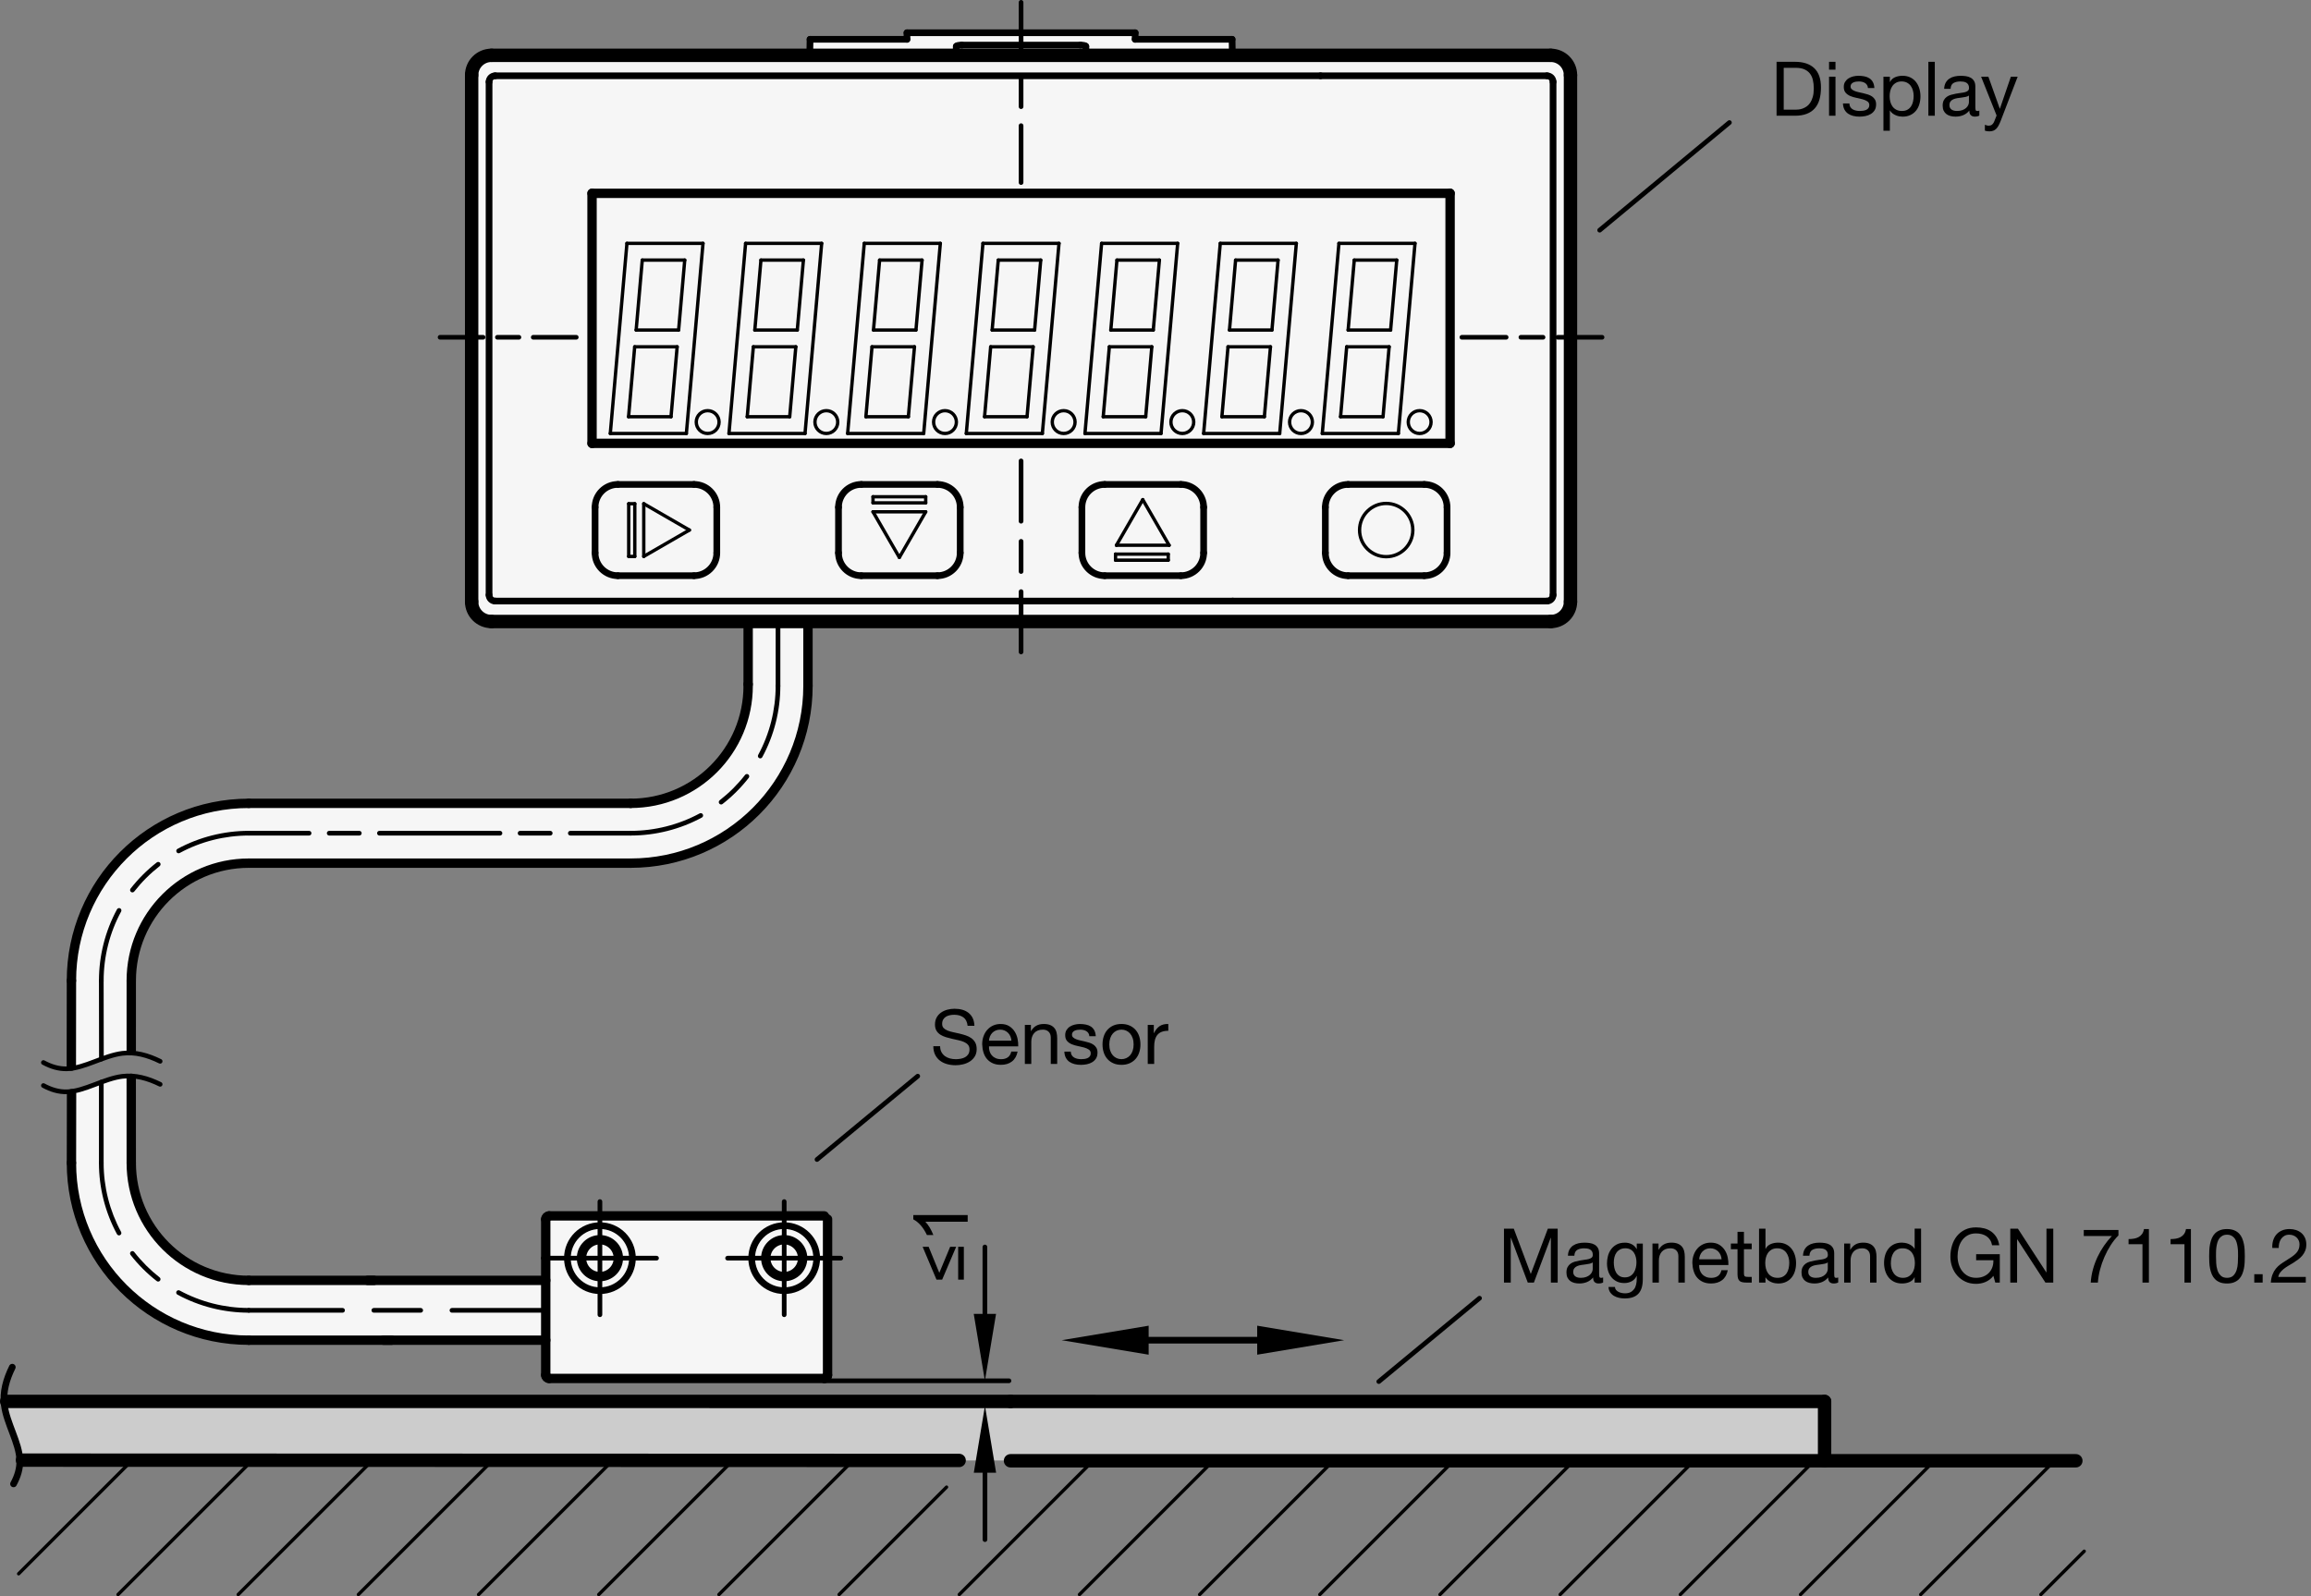 <?xml version="1.0" encoding="utf-8"?>
<!-- Generator: Adobe Illustrator 19.1.0, SVG Export Plug-In . SVG Version: 6.00 Build 0)  -->
<svg version="1.1" xmlns="http://www.w3.org/2000/svg" xmlns:xlink="http://www.w3.org/1999/xlink" x="0px" y="0px"
	 viewBox="0 0 244.758 169.102" enable-background="new 0 0 244.758 169.102" xml:space="preserve">
<rect x="0" y="0" width="244.758" height="169.102" fill="#808080" stroke="none"/>
<g id="MD_x5F_3_x5F_FUELLUNG_x5F_WS">
	<g id="LWPOLYLINE_177_">
		<path fill="#FFFFFF" d="M7.578,115.624l-0.013,7.569c0,10.375,8.411,18.785,18.785,18.785h31.447v3.708
			c0,0.19,0.154,0.344,0.344,0.344h29.16c0.19,0,0.344-0.154,0.344-0.344v-16.532c0-0.19-0.154-0.344-0.344-0.344h-4.248v2.526
			c1.078,0,1.952,0.874,1.952,1.952s-0.874,1.952-1.952,1.952c-1.078,0-1.952-0.874-1.952-1.952c-0.001-0.042-0.001-0.084,0-0.126
			c0.035-1.043,0.909-1.861,1.952-1.826v-2.526H63.538v2.526c1.078,0,1.952,0.874,1.952,1.952s-0.874,1.952-1.952,1.952
			c-1.078,0-1.952-0.874-1.952-1.952s0.874-1.952,1.952-1.952v-2.526h-5.396c-0.173,0-0.319,0.128-0.342,0.3l-0.003,6.531H26.351
			c-0.212,0-0.425-0.006-0.637-0.017c-6.884-0.36-12.172-6.233-11.812-13.116l-0.005-8.516c-1.081-0.01-2.151,0.206-3.143,0.636
			C9.735,115.071,8.67,115.405,7.578,115.624"/>
	</g>
	<g id="LWPOLYLINE_178_">
		<path fill="#FFFFFF" d="M7.555,113.189l0.011-9.299c0-10.375,8.411-18.785,18.785-18.785h40.431
			c6.877,0.002,12.453-5.572,12.455-12.449c0-0.056,0-0.112-0.001-0.168v-6.644h6.337v6.813c0,10.375-8.411,18.785-18.785,18.785
			H26.351c-6.875,0-12.448,5.573-12.448,12.448l-0.014,7.664c-0.988-0.01-1.968,0.175-2.884,0.546
			C9.893,112.576,8.738,112.94,7.555,113.189"/>
	</g>
	<g id="CIRCLE_32_">
		<path fill="#FFFFFF" d="M81.103,133.288c0-1.078,0.874-1.952,1.952-1.952c1.078,0,1.952,0.874,1.952,1.952
			s-0.874,1.952-1.952,1.952C81.977,135.24,81.103,134.366,81.103,133.288L81.103,133.288z"/>
	</g>
	<g id="CIRCLE_33_">
		<path fill="#FFFFFF" d="M61.586,133.288c0-1.078,0.874-1.952,1.952-1.952c1.078,0,1.952,0.874,1.952,1.952
			s-0.874,1.952-1.952,1.952C62.46,135.24,61.586,134.366,61.586,133.288L61.586,133.288z"/>
	</g>
	<g id="LWPOLYLINE_179_">
		<path fill="#FFFFFF" d="M120.226,4.165h10.265l0.03,1.696h33.715c1.157,0,2.095,0.938,2.095,2.095v55.793
			c0,1.157-0.938,2.095-2.095,2.095H52.048c-1.157,0-2.095-0.938-2.095-2.095V7.956c0-1.157,0.938-2.095,2.095-2.095h33.715
			l0.03-1.696h10.265V3.471h24.169V4.165z"/>
	</g>
</g>
<g id="MD_x5F_3_x5F_FUELLUNG_x5F_GR">
	<g id="LWPOLYLINE_167_">
		<path fill="#F6F6F6" d="M120.226,4.165h10.265l0.03,1.696h33.715c1.157,0,2.095,0.938,2.095,2.095v55.793
			c0,1.157-0.938,2.095-2.095,2.095H52.048c-1.157,0-2.095-0.938-2.095-2.095V7.956c0-1.157,0.938-2.095,2.095-2.095h33.715
			l0.03-1.696h10.265V3.471h24.169V4.165z"/>
	</g>
	<g id="CIRCLE_12_">
		<path fill="#F6F6F6" d="M61.586,133.288c0-1.078,0.874-1.952,1.952-1.952c1.078,0,1.952,0.874,1.952,1.952
			s-0.874,1.952-1.952,1.952C62.46,135.24,61.586,134.366,61.586,133.288L61.586,133.288z"/>
	</g>
	<g id="CIRCLE_13_">
		<path fill="#F6F6F6" d="M81.103,133.288c0-1.078,0.874-1.952,1.952-1.952c1.078,0,1.952,0.874,1.952,1.952
			s-0.874,1.952-1.952,1.952C81.977,135.24,81.103,134.366,81.103,133.288L81.103,133.288z"/>
	</g>
	<g id="LWPOLYLINE_175_">
		<path fill="#F6F6F6" d="M7.555,113.189l0.011-9.299c0-10.375,8.411-18.785,18.785-18.785h40.431
			c6.877,0.002,12.453-5.572,12.455-12.449c0-0.056,0-0.112-0.001-0.168v-6.644h6.337v6.813c0,10.375-8.411,18.785-18.785,18.785
			H26.351c-6.875,0-12.448,5.573-12.448,12.448l-0.014,7.664c-0.988-0.01-1.968,0.175-2.884,0.546
			C9.893,112.576,8.738,112.94,7.555,113.189"/>
	</g>
	<g id="LWPOLYLINE_176_">
		<path fill="#F6F6F6" d="M7.578,115.624l-0.013,7.569c0,10.375,8.411,18.785,18.785,18.785h31.447v3.708
			c0,0.19,0.154,0.344,0.344,0.344h29.16c0.19,0,0.344-0.154,0.344-0.344v-16.532c0-0.19-0.154-0.344-0.344-0.344h-4.248v2.526
			c1.078,0,1.952,0.874,1.952,1.952s-0.874,1.952-1.952,1.952c-1.078,0-1.952-0.874-1.952-1.952c-0.001-0.042-0.001-0.084,0-0.126
			c0.035-1.043,0.909-1.861,1.952-1.826v-2.526H63.538v2.526c1.078,0,1.952,0.874,1.952,1.952s-0.874,1.952-1.952,1.952
			c-1.078,0-1.952-0.874-1.952-1.952s0.874-1.952,1.952-1.952v-2.526h-5.396c-0.173,0-0.319,0.128-0.342,0.3l-0.003,6.531H26.351
			c-0.212,0-0.425-0.006-0.637-0.017c-6.884-0.36-12.172-6.233-11.812-13.116l-0.005-8.516c-1.081-0.01-2.151,0.206-3.143,0.636
			C9.735,115.071,8.67,115.405,7.578,115.624"/>
	</g>
</g>
<g id="MD_x5F_6_x5F_COLOR_x5F_K027">
	<g id="LWPOLYLINE_174_">
		<polygon fill="#CCCCCC" points="2.096,154.685 193.241,154.751 193.241,151.61 193.241,148.47 0.407,148.465 		"/>
	</g>
</g>
<g id="MD_x5F_1_x5F_025">
	<g id="CIRCLE">
		
			<path fill="none" stroke="#000000" stroke-width="0.354" stroke-linecap="round" stroke-linejoin="round" stroke-miterlimit="10" d="
			M73.741,44.714c0-0.667,0.541-1.208,1.208-1.208c0.667,0,1.208,0.541,1.208,1.208s-0.541,1.208-1.208,1.208
			C74.282,45.923,73.741,45.381,73.741,44.714L73.741,44.714z"/>
	</g>
	<g id="CIRCLE_1_">
		
			<path fill="none" stroke="#000000" stroke-width="0.354" stroke-linecap="round" stroke-linejoin="round" stroke-miterlimit="10" d="
			M98.876,44.714c0-0.667,0.541-1.208,1.208-1.208c0.667,0,1.208,0.541,1.208,1.208s-0.541,1.208-1.208,1.208
			C99.418,45.923,98.876,45.381,98.876,44.714L98.876,44.714z"/>
	</g>
	<g id="CIRCLE_2_">
		
			<path fill="none" stroke="#000000" stroke-width="0.354" stroke-linecap="round" stroke-linejoin="round" stroke-miterlimit="10" d="
			M86.309,44.714c0-0.667,0.541-1.208,1.208-1.208c0.667,0,1.208,0.541,1.208,1.208s-0.541,1.208-1.208,1.208
			C86.85,45.923,86.309,45.381,86.309,44.714L86.309,44.714z"/>
	</g>
	<g id="CIRCLE_3_">
		
			<path fill="none" stroke="#000000" stroke-width="0.354" stroke-linecap="round" stroke-linejoin="round" stroke-miterlimit="10" d="
			M111.444,44.714c0-0.667,0.541-1.208,1.208-1.208s1.208,0.541,1.208,1.208s-0.541,1.208-1.208,1.208
			S111.444,45.381,111.444,44.714L111.444,44.714z"/>
	</g>
	<g id="CIRCLE_4_">
		
			<path fill="none" stroke="#000000" stroke-width="0.354" stroke-linecap="round" stroke-linejoin="round" stroke-miterlimit="10" d="
			M136.58,44.714c0-0.667,0.541-1.208,1.208-1.208s1.208,0.541,1.208,1.208s-0.541,1.208-1.208,1.208S136.58,45.381,136.58,44.714
			L136.58,44.714z"/>
	</g>
	<g id="CIRCLE_5_">
		
			<path fill="none" stroke="#000000" stroke-width="0.354" stroke-linecap="round" stroke-linejoin="round" stroke-miterlimit="10" d="
			M124.012,44.714c0-0.667,0.541-1.208,1.208-1.208s1.208,0.541,1.208,1.208s-0.541,1.208-1.208,1.208
			S124.012,45.381,124.012,44.714L124.012,44.714z"/>
	</g>
	<g id="CIRCLE_6_">
		
			<path fill="none" stroke="#000000" stroke-width="0.354" stroke-linecap="round" stroke-linejoin="round" stroke-miterlimit="10" d="
			M149.148,44.714c0-0.667,0.541-1.208,1.208-1.208c0.667,0,1.208,0.541,1.208,1.208s-0.541,1.208-1.208,1.208
			C149.689,45.923,149.148,45.381,149.148,44.714L149.148,44.714z"/>
	</g>
	<g id="CIRCLE_7_">
		
			<path fill="none" stroke="#000000" stroke-width="0.354" stroke-linecap="round" stroke-linejoin="round" stroke-miterlimit="10" d="
			M143.992,56.154c0-1.557,1.262-2.82,2.82-2.82c1.557,0,2.82,1.262,2.82,2.82s-1.262,2.82-2.82,2.82
			C145.255,58.974,143.992,57.711,143.992,56.154L143.992,56.154z"/>
	</g>
	<g id="LWPOLYLINE_24_">
		
			<line fill="none" stroke="#000000" stroke-width="0.354" stroke-linecap="round" stroke-linejoin="round" stroke-miterlimit="10" x1="118.147" y1="59.346" x2="118.147" y2="58.701"/>
	</g>
	<g id="LWPOLYLINE_25_">
		
			<line fill="none" stroke="#000000" stroke-width="0.354" stroke-linecap="round" stroke-linejoin="round" stroke-miterlimit="10" x1="123.728" y1="59.346" x2="118.147" y2="59.346"/>
	</g>
	<g id="LWPOLYLINE_26_">
		
			<line fill="none" stroke="#000000" stroke-width="0.354" stroke-linecap="round" stroke-linejoin="round" stroke-miterlimit="10" x1="123.728" y1="58.701" x2="123.728" y2="59.346"/>
	</g>
	<g id="LWPOLYLINE_27_">
		
			<line fill="none" stroke="#000000" stroke-width="0.354" stroke-linecap="round" stroke-linejoin="round" stroke-miterlimit="10" x1="118.147" y1="58.701" x2="123.728" y2="58.701"/>
	</g>
	<g id="LWPOLYLINE_28_">
		
			<line fill="none" stroke="#000000" stroke-width="0.354" stroke-linecap="round" stroke-linejoin="round" stroke-miterlimit="10" x1="118.241" y1="57.765" x2="121.031" y2="52.932"/>
	</g>
	<g id="LWPOLYLINE_29_">
		
			<line fill="none" stroke="#000000" stroke-width="0.354" stroke-linecap="round" stroke-linejoin="round" stroke-miterlimit="10" x1="123.822" y1="57.765" x2="118.241" y2="57.765"/>
	</g>
	<g id="LWPOLYLINE_30_">
		
			<line fill="none" stroke="#000000" stroke-width="0.354" stroke-linecap="round" stroke-linejoin="round" stroke-miterlimit="10" x1="121.031" y1="52.932" x2="123.822" y2="57.765"/>
	</g>
	<g id="LWPOLYLINE_31_">
		
			<line fill="none" stroke="#000000" stroke-width="0.354" stroke-linecap="round" stroke-linejoin="round" stroke-miterlimit="10" x1="92.46" y1="54.221" x2="95.251" y2="59.054"/>
	</g>
	<g id="LWPOLYLINE_32_">
		
			<line fill="none" stroke="#000000" stroke-width="0.354" stroke-linecap="round" stroke-linejoin="round" stroke-miterlimit="10" x1="98.042" y1="54.221" x2="92.46" y2="54.221"/>
	</g>
	<g id="LWPOLYLINE_33_">
		
			<line fill="none" stroke="#000000" stroke-width="0.354" stroke-linecap="round" stroke-linejoin="round" stroke-miterlimit="10" x1="95.251" y1="59.054" x2="98.042" y2="54.221"/>
	</g>
	<g id="LWPOLYLINE_34_">
		
			<line fill="none" stroke="#000000" stroke-width="0.354" stroke-linecap="round" stroke-linejoin="round" stroke-miterlimit="10" x1="98.042" y1="53.27" x2="92.46" y2="53.27"/>
	</g>
	<g id="LWPOLYLINE_35_">
		
			<line fill="none" stroke="#000000" stroke-width="0.354" stroke-linecap="round" stroke-linejoin="round" stroke-miterlimit="10" x1="98.042" y1="52.625" x2="98.042" y2="53.27"/>
	</g>
	<g id="LWPOLYLINE_36_">
		
			<line fill="none" stroke="#000000" stroke-width="0.354" stroke-linecap="round" stroke-linejoin="round" stroke-miterlimit="10" x1="92.46" y1="52.625" x2="98.042" y2="52.625"/>
	</g>
	<g id="LWPOLYLINE_37_">
		
			<line fill="none" stroke="#000000" stroke-width="0.354" stroke-linecap="round" stroke-linejoin="round" stroke-miterlimit="10" x1="92.46" y1="53.27" x2="92.46" y2="52.625"/>
	</g>
	<g id="LWPOLYLINE_38_">
		
			<line fill="none" stroke="#000000" stroke-width="0.354" stroke-linecap="round" stroke-linejoin="round" stroke-miterlimit="10" x1="73.015" y1="56.154" x2="68.182" y2="53.363"/>
	</g>
	<g id="LWPOLYLINE_39_">
		
			<line fill="none" stroke="#000000" stroke-width="0.354" stroke-linecap="round" stroke-linejoin="round" stroke-miterlimit="10" x1="68.182" y1="58.945" x2="73.015" y2="56.154"/>
	</g>
	<g id="LWPOLYLINE_40_">
		
			<line fill="none" stroke="#000000" stroke-width="0.354" stroke-linecap="round" stroke-linejoin="round" stroke-miterlimit="10" x1="68.182" y1="53.363" x2="68.182" y2="58.945"/>
	</g>
	<g id="LWPOLYLINE_41_">
		
			<line fill="none" stroke="#000000" stroke-width="0.354" stroke-linecap="round" stroke-linejoin="round" stroke-miterlimit="10" x1="66.587" y1="58.948" x2="66.587" y2="53.366"/>
	</g>
	<g id="LWPOLYLINE_42_">
		
			<line fill="none" stroke="#000000" stroke-width="0.354" stroke-linecap="round" stroke-linejoin="round" stroke-miterlimit="10" x1="67.231" y1="58.948" x2="66.587" y2="58.948"/>
	</g>
	<g id="LWPOLYLINE_43_">
		
			<line fill="none" stroke="#000000" stroke-width="0.354" stroke-linecap="round" stroke-linejoin="round" stroke-miterlimit="10" x1="67.231" y1="53.366" x2="67.231" y2="58.948"/>
	</g>
	<g id="LWPOLYLINE_44_">
		
			<line fill="none" stroke="#000000" stroke-width="0.354" stroke-linecap="round" stroke-linejoin="round" stroke-miterlimit="10" x1="66.587" y1="53.366" x2="67.231" y2="53.366"/>
	</g>
	<g id="LWPOLYLINE_77_">
		
			<line fill="none" stroke="#000000" stroke-width="0.354" stroke-linecap="round" stroke-linejoin="round" stroke-miterlimit="10" x1="148.101" y1="45.923" x2="149.863" y2="25.782"/>
	</g>
	<g id="LWPOLYLINE_79_">
		
			<line fill="none" stroke="#000000" stroke-width="0.354" stroke-linecap="round" stroke-linejoin="round" stroke-miterlimit="10" x1="147.125" y1="36.738" x2="146.477" y2="44.15"/>
	</g>
	<g id="LWPOLYLINE_80_">
		
			<line fill="none" stroke="#000000" stroke-width="0.354" stroke-linecap="round" stroke-linejoin="round" stroke-miterlimit="10" x1="147.929" y1="27.554" x2="147.28" y2="34.966"/>
	</g>
	<g id="LWPOLYLINE_81_">
		
			<line fill="none" stroke="#000000" stroke-width="0.354" stroke-linecap="round" stroke-linejoin="round" stroke-miterlimit="10" x1="142.782" y1="34.966" x2="143.431" y2="27.554"/>
	</g>
	<g id="LWPOLYLINE_82_">
		
			<line fill="none" stroke="#000000" stroke-width="0.354" stroke-linecap="round" stroke-linejoin="round" stroke-miterlimit="10" x1="141.979" y1="44.15" x2="142.627" y2="36.738"/>
	</g>
	<g id="LWPOLYLINE_83_">
		
			<line fill="none" stroke="#000000" stroke-width="0.354" stroke-linecap="round" stroke-linejoin="round" stroke-miterlimit="10" x1="141.807" y1="25.782" x2="140.044" y2="45.923"/>
	</g>
	<g id="LWPOLYLINE_84_">
		
			<line fill="none" stroke="#000000" stroke-width="0.354" stroke-linecap="round" stroke-linejoin="round" stroke-miterlimit="10" x1="135.533" y1="45.923" x2="137.295" y2="25.782"/>
	</g>
	<g id="LWPOLYLINE_86_">
		
			<line fill="none" stroke="#000000" stroke-width="0.354" stroke-linecap="round" stroke-linejoin="round" stroke-miterlimit="10" x1="134.557" y1="36.738" x2="133.909" y2="44.15"/>
	</g>
	<g id="LWPOLYLINE_87_">
		
			<line fill="none" stroke="#000000" stroke-width="0.354" stroke-linecap="round" stroke-linejoin="round" stroke-miterlimit="10" x1="135.361" y1="27.554" x2="134.712" y2="34.966"/>
	</g>
	<g id="LWPOLYLINE_88_">
		
			<line fill="none" stroke="#000000" stroke-width="0.354" stroke-linecap="round" stroke-linejoin="round" stroke-miterlimit="10" x1="130.214" y1="34.966" x2="130.863" y2="27.554"/>
	</g>
	<g id="LWPOLYLINE_89_">
		
			<line fill="none" stroke="#000000" stroke-width="0.354" stroke-linecap="round" stroke-linejoin="round" stroke-miterlimit="10" x1="129.411" y1="44.15" x2="130.059" y2="36.738"/>
	</g>
	<g id="LWPOLYLINE_90_">
		
			<line fill="none" stroke="#000000" stroke-width="0.354" stroke-linecap="round" stroke-linejoin="round" stroke-miterlimit="10" x1="129.239" y1="25.782" x2="127.477" y2="45.923"/>
	</g>
	<g id="LWPOLYLINE_91_">
		
			<line fill="none" stroke="#000000" stroke-width="0.354" stroke-linecap="round" stroke-linejoin="round" stroke-miterlimit="10" x1="122.965" y1="45.923" x2="124.727" y2="25.782"/>
	</g>
	<g id="LWPOLYLINE_92_">
		
			<line fill="none" stroke="#000000" stroke-width="0.354" stroke-linecap="round" stroke-linejoin="round" stroke-miterlimit="10" x1="74.455" y1="25.782" x2="66.399" y2="25.782"/>
	</g>
	<g id="LWPOLYLINE_93_">
		
			<line fill="none" stroke="#000000" stroke-width="0.354" stroke-linecap="round" stroke-linejoin="round" stroke-miterlimit="10" x1="87.023" y1="25.782" x2="78.967" y2="25.782"/>
	</g>
	<g id="LWPOLYLINE_94_">
		
			<line fill="none" stroke="#000000" stroke-width="0.354" stroke-linecap="round" stroke-linejoin="round" stroke-miterlimit="10" x1="99.591" y1="25.782" x2="91.535" y2="25.782"/>
	</g>
	<g id="LWPOLYLINE_95_">
		
			<line fill="none" stroke="#000000" stroke-width="0.354" stroke-linecap="round" stroke-linejoin="round" stroke-miterlimit="10" x1="112.159" y1="25.782" x2="104.103" y2="25.782"/>
	</g>
	<g id="LWPOLYLINE_96_">
		
			<line fill="none" stroke="#000000" stroke-width="0.354" stroke-linecap="round" stroke-linejoin="round" stroke-miterlimit="10" x1="124.727" y1="25.782" x2="116.671" y2="25.782"/>
	</g>
	<g id="LWPOLYLINE_97_">
		
			<line fill="none" stroke="#000000" stroke-width="0.354" stroke-linecap="round" stroke-linejoin="round" stroke-miterlimit="10" x1="137.295" y1="25.782" x2="129.239" y2="25.782"/>
	</g>
	<g id="LWPOLYLINE_98_">
		
			<line fill="none" stroke="#000000" stroke-width="0.354" stroke-linecap="round" stroke-linejoin="round" stroke-miterlimit="10" x1="149.863" y1="25.782" x2="141.807" y2="25.782"/>
	</g>
	<g id="LWPOLYLINE_99_">
		
			<line fill="none" stroke="#000000" stroke-width="0.354" stroke-linecap="round" stroke-linejoin="round" stroke-miterlimit="10" x1="143.431" y1="27.554" x2="147.929" y2="27.554"/>
	</g>
	<g id="LWPOLYLINE_100_">
		
			<line fill="none" stroke="#000000" stroke-width="0.354" stroke-linecap="round" stroke-linejoin="round" stroke-miterlimit="10" x1="130.863" y1="27.554" x2="135.361" y2="27.554"/>
	</g>
	<g id="LWPOLYLINE_101_">
		
			<line fill="none" stroke="#000000" stroke-width="0.354" stroke-linecap="round" stroke-linejoin="round" stroke-miterlimit="10" x1="118.295" y1="27.554" x2="122.793" y2="27.554"/>
	</g>
	<g id="LWPOLYLINE_102_">
		
			<line fill="none" stroke="#000000" stroke-width="0.354" stroke-linecap="round" stroke-linejoin="round" stroke-miterlimit="10" x1="105.727" y1="27.554" x2="110.225" y2="27.554"/>
	</g>
	<g id="LWPOLYLINE_103_">
		
			<line fill="none" stroke="#000000" stroke-width="0.354" stroke-linecap="round" stroke-linejoin="round" stroke-miterlimit="10" x1="93.159" y1="27.554" x2="97.657" y2="27.554"/>
	</g>
	<g id="LWPOLYLINE_104_">
		
			<line fill="none" stroke="#000000" stroke-width="0.354" stroke-linecap="round" stroke-linejoin="round" stroke-miterlimit="10" x1="80.591" y1="27.554" x2="85.089" y2="27.554"/>
	</g>
	<g id="LWPOLYLINE_105_">
		
			<line fill="none" stroke="#000000" stroke-width="0.354" stroke-linecap="round" stroke-linejoin="round" stroke-miterlimit="10" x1="68.023" y1="27.554" x2="72.521" y2="27.554"/>
	</g>
	<g id="LWPOLYLINE_106_">
		
			<line fill="none" stroke="#000000" stroke-width="0.354" stroke-linecap="round" stroke-linejoin="round" stroke-miterlimit="10" x1="121.989" y1="36.738" x2="121.341" y2="44.15"/>
	</g>
	<g id="LWPOLYLINE_107_">
		
			<line fill="none" stroke="#000000" stroke-width="0.354" stroke-linecap="round" stroke-linejoin="round" stroke-miterlimit="10" x1="122.793" y1="27.554" x2="122.144" y2="34.966"/>
	</g>
	<g id="LWPOLYLINE_108_">
		
			<line fill="none" stroke="#000000" stroke-width="0.354" stroke-linecap="round" stroke-linejoin="round" stroke-miterlimit="10" x1="117.646" y1="34.966" x2="118.295" y2="27.554"/>
	</g>
	<g id="LWPOLYLINE_109_">
		
			<line fill="none" stroke="#000000" stroke-width="0.354" stroke-linecap="round" stroke-linejoin="round" stroke-miterlimit="10" x1="116.843" y1="44.15" x2="117.491" y2="36.738"/>
	</g>
	<g id="LWPOLYLINE_110_">
		
			<line fill="none" stroke="#000000" stroke-width="0.354" stroke-linecap="round" stroke-linejoin="round" stroke-miterlimit="10" x1="116.671" y1="25.782" x2="114.909" y2="45.923"/>
	</g>
	<g id="LWPOLYLINE_111_">
		
			<line fill="none" stroke="#000000" stroke-width="0.354" stroke-linecap="round" stroke-linejoin="round" stroke-miterlimit="10" x1="110.397" y1="45.923" x2="112.159" y2="25.782"/>
	</g>
	<g id="LWPOLYLINE_112_">
		
			<line fill="none" stroke="#000000" stroke-width="0.354" stroke-linecap="round" stroke-linejoin="round" stroke-miterlimit="10" x1="71.873" y1="34.966" x2="67.375" y2="34.966"/>
	</g>
	<g id="LWPOLYLINE_113_">
		
			<line fill="none" stroke="#000000" stroke-width="0.354" stroke-linecap="round" stroke-linejoin="round" stroke-miterlimit="10" x1="84.441" y1="34.966" x2="79.943" y2="34.966"/>
	</g>
	<g id="LWPOLYLINE_114_">
		
			<line fill="none" stroke="#000000" stroke-width="0.354" stroke-linecap="round" stroke-linejoin="round" stroke-miterlimit="10" x1="97.009" y1="34.966" x2="92.511" y2="34.966"/>
	</g>
	<g id="LWPOLYLINE_115_">
		
			<line fill="none" stroke="#000000" stroke-width="0.354" stroke-linecap="round" stroke-linejoin="round" stroke-miterlimit="10" x1="109.576" y1="34.966" x2="105.078" y2="34.966"/>
	</g>
	<g id="LWPOLYLINE_116_">
		
			<line fill="none" stroke="#000000" stroke-width="0.354" stroke-linecap="round" stroke-linejoin="round" stroke-miterlimit="10" x1="122.144" y1="34.966" x2="117.646" y2="34.966"/>
	</g>
	<g id="LWPOLYLINE_117_">
		
			<line fill="none" stroke="#000000" stroke-width="0.354" stroke-linecap="round" stroke-linejoin="round" stroke-miterlimit="10" x1="134.712" y1="34.966" x2="130.214" y2="34.966"/>
	</g>
	<g id="LWPOLYLINE_118_">
		
			<line fill="none" stroke="#000000" stroke-width="0.354" stroke-linecap="round" stroke-linejoin="round" stroke-miterlimit="10" x1="147.28" y1="34.966" x2="142.782" y2="34.966"/>
	</g>
	<g id="LWPOLYLINE_119_">
		
			<line fill="none" stroke="#000000" stroke-width="0.354" stroke-linecap="round" stroke-linejoin="round" stroke-miterlimit="10" x1="142.627" y1="36.738" x2="147.125" y2="36.738"/>
	</g>
	<g id="LWPOLYLINE_120_">
		
			<line fill="none" stroke="#000000" stroke-width="0.354" stroke-linecap="round" stroke-linejoin="round" stroke-miterlimit="10" x1="130.059" y1="36.738" x2="134.557" y2="36.738"/>
	</g>
	<g id="LWPOLYLINE_121_">
		
			<line fill="none" stroke="#000000" stroke-width="0.354" stroke-linecap="round" stroke-linejoin="round" stroke-miterlimit="10" x1="117.491" y1="36.738" x2="121.989" y2="36.738"/>
	</g>
	<g id="LWPOLYLINE_122_">
		
			<line fill="none" stroke="#000000" stroke-width="0.354" stroke-linecap="round" stroke-linejoin="round" stroke-miterlimit="10" x1="104.923" y1="36.738" x2="109.421" y2="36.738"/>
	</g>
	<g id="LWPOLYLINE_123_">
		
			<line fill="none" stroke="#000000" stroke-width="0.354" stroke-linecap="round" stroke-linejoin="round" stroke-miterlimit="10" x1="92.355" y1="36.738" x2="96.853" y2="36.738"/>
	</g>
	<g id="LWPOLYLINE_124_">
		
			<line fill="none" stroke="#000000" stroke-width="0.354" stroke-linecap="round" stroke-linejoin="round" stroke-miterlimit="10" x1="79.788" y1="36.738" x2="84.286" y2="36.738"/>
	</g>
	<g id="LWPOLYLINE_125_">
		
			<line fill="none" stroke="#000000" stroke-width="0.354" stroke-linecap="round" stroke-linejoin="round" stroke-miterlimit="10" x1="67.22" y1="36.738" x2="71.718" y2="36.738"/>
	</g>
	<g id="LWPOLYLINE_126_">
		
			<line fill="none" stroke="#000000" stroke-width="0.354" stroke-linecap="round" stroke-linejoin="round" stroke-miterlimit="10" x1="71.069" y1="44.15" x2="66.571" y2="44.15"/>
	</g>
	<g id="LWPOLYLINE_127_">
		
			<line fill="none" stroke="#000000" stroke-width="0.354" stroke-linecap="round" stroke-linejoin="round" stroke-miterlimit="10" x1="83.637" y1="44.15" x2="79.139" y2="44.15"/>
	</g>
	<g id="LWPOLYLINE_128_">
		
			<line fill="none" stroke="#000000" stroke-width="0.354" stroke-linecap="round" stroke-linejoin="round" stroke-miterlimit="10" x1="96.205" y1="44.15" x2="91.707" y2="44.15"/>
	</g>
	<g id="LWPOLYLINE_129_">
		
			<line fill="none" stroke="#000000" stroke-width="0.354" stroke-linecap="round" stroke-linejoin="round" stroke-miterlimit="10" x1="108.773" y1="44.15" x2="104.275" y2="44.15"/>
	</g>
	<g id="LWPOLYLINE_130_">
		
			<line fill="none" stroke="#000000" stroke-width="0.354" stroke-linecap="round" stroke-linejoin="round" stroke-miterlimit="10" x1="121.341" y1="44.15" x2="116.843" y2="44.15"/>
	</g>
	<g id="LWPOLYLINE_131_">
		
			<line fill="none" stroke="#000000" stroke-width="0.354" stroke-linecap="round" stroke-linejoin="round" stroke-miterlimit="10" x1="133.909" y1="44.15" x2="129.411" y2="44.15"/>
	</g>
	<g id="LWPOLYLINE_132_">
		
			<line fill="none" stroke="#000000" stroke-width="0.354" stroke-linecap="round" stroke-linejoin="round" stroke-miterlimit="10" x1="146.477" y1="44.15" x2="141.979" y2="44.15"/>
	</g>
	<g id="LWPOLYLINE_133_">
		
			<line fill="none" stroke="#000000" stroke-width="0.354" stroke-linecap="round" stroke-linejoin="round" stroke-miterlimit="10" x1="109.421" y1="36.738" x2="108.773" y2="44.15"/>
	</g>
	<g id="LWPOLYLINE_134_">
		
			<line fill="none" stroke="#000000" stroke-width="0.354" stroke-linecap="round" stroke-linejoin="round" stroke-miterlimit="10" x1="110.225" y1="27.554" x2="109.576" y2="34.966"/>
	</g>
	<g id="LWPOLYLINE_135_">
		
			<line fill="none" stroke="#000000" stroke-width="0.354" stroke-linecap="round" stroke-linejoin="round" stroke-miterlimit="10" x1="105.078" y1="34.966" x2="105.727" y2="27.554"/>
	</g>
	<g id="LWPOLYLINE_136_">
		
			<line fill="none" stroke="#000000" stroke-width="0.354" stroke-linecap="round" stroke-linejoin="round" stroke-miterlimit="10" x1="104.275" y1="44.15" x2="104.923" y2="36.738"/>
	</g>
	<g id="LWPOLYLINE_137_">
		
			<line fill="none" stroke="#000000" stroke-width="0.354" stroke-linecap="round" stroke-linejoin="round" stroke-miterlimit="10" x1="104.103" y1="25.782" x2="102.341" y2="45.923"/>
	</g>
	<g id="LWPOLYLINE_138_">
		
			<line fill="none" stroke="#000000" stroke-width="0.354" stroke-linecap="round" stroke-linejoin="round" stroke-miterlimit="10" x1="97.829" y1="45.923" x2="99.591" y2="25.782"/>
	</g>
	<g id="LWPOLYLINE_139_">
		
			<line fill="none" stroke="#000000" stroke-width="0.354" stroke-linecap="round" stroke-linejoin="round" stroke-miterlimit="10" x1="140.044" y1="45.923" x2="148.101" y2="45.923"/>
	</g>
	<g id="LWPOLYLINE_140_">
		
			<line fill="none" stroke="#000000" stroke-width="0.354" stroke-linecap="round" stroke-linejoin="round" stroke-miterlimit="10" x1="127.477" y1="45.923" x2="135.533" y2="45.923"/>
	</g>
	<g id="LWPOLYLINE_141_">
		
			<line fill="none" stroke="#000000" stroke-width="0.354" stroke-linecap="round" stroke-linejoin="round" stroke-miterlimit="10" x1="114.909" y1="45.923" x2="122.965" y2="45.923"/>
	</g>
	<g id="LWPOLYLINE_142_">
		
			<line fill="none" stroke="#000000" stroke-width="0.354" stroke-linecap="round" stroke-linejoin="round" stroke-miterlimit="10" x1="102.341" y1="45.923" x2="110.397" y2="45.923"/>
	</g>
	<g id="LWPOLYLINE_143_">
		
			<line fill="none" stroke="#000000" stroke-width="0.354" stroke-linecap="round" stroke-linejoin="round" stroke-miterlimit="10" x1="89.773" y1="45.923" x2="97.829" y2="45.923"/>
	</g>
	<g id="LWPOLYLINE_144_">
		
			<line fill="none" stroke="#000000" stroke-width="0.354" stroke-linecap="round" stroke-linejoin="round" stroke-miterlimit="10" x1="77.205" y1="45.923" x2="85.261" y2="45.923"/>
	</g>
	<g id="LWPOLYLINE_145_">
		
			<line fill="none" stroke="#000000" stroke-width="0.354" stroke-linecap="round" stroke-linejoin="round" stroke-miterlimit="10" x1="64.637" y1="45.923" x2="72.693" y2="45.923"/>
	</g>
	<g id="LWPOLYLINE_147_">
		
			<line fill="none" stroke="#000000" stroke-width="0.354" stroke-linecap="round" stroke-linejoin="round" stroke-miterlimit="10" x1="96.853" y1="36.738" x2="96.205" y2="44.15"/>
	</g>
	<g id="LWPOLYLINE_148_">
		
			<line fill="none" stroke="#000000" stroke-width="0.354" stroke-linecap="round" stroke-linejoin="round" stroke-miterlimit="10" x1="97.657" y1="27.554" x2="97.009" y2="34.966"/>
	</g>
	<g id="LWPOLYLINE_149_">
		
			<line fill="none" stroke="#000000" stroke-width="0.354" stroke-linecap="round" stroke-linejoin="round" stroke-miterlimit="10" x1="92.511" y1="34.966" x2="93.159" y2="27.554"/>
	</g>
	<g id="LWPOLYLINE_150_">
		
			<line fill="none" stroke="#000000" stroke-width="0.354" stroke-linecap="round" stroke-linejoin="round" stroke-miterlimit="10" x1="91.707" y1="44.15" x2="92.355" y2="36.738"/>
	</g>
	<g id="LWPOLYLINE_151_">
		
			<line fill="none" stroke="#000000" stroke-width="0.354" stroke-linecap="round" stroke-linejoin="round" stroke-miterlimit="10" x1="91.535" y1="25.782" x2="89.773" y2="45.923"/>
	</g>
	<g id="LWPOLYLINE_152_">
		
			<line fill="none" stroke="#000000" stroke-width="0.354" stroke-linecap="round" stroke-linejoin="round" stroke-miterlimit="10" x1="85.261" y1="45.923" x2="87.023" y2="25.782"/>
	</g>
	<g id="LWPOLYLINE_153_">
		
			<line fill="none" stroke="#000000" stroke-width="0.354" stroke-linecap="round" stroke-linejoin="round" stroke-miterlimit="10" x1="84.286" y1="36.738" x2="83.637" y2="44.15"/>
	</g>
	<g id="LWPOLYLINE_154_">
		
			<line fill="none" stroke="#000000" stroke-width="0.354" stroke-linecap="round" stroke-linejoin="round" stroke-miterlimit="10" x1="85.089" y1="27.554" x2="84.441" y2="34.966"/>
	</g>
	<g id="LWPOLYLINE_155_">
		
			<line fill="none" stroke="#000000" stroke-width="0.354" stroke-linecap="round" stroke-linejoin="round" stroke-miterlimit="10" x1="79.943" y1="34.966" x2="80.591" y2="27.554"/>
	</g>
	<g id="LWPOLYLINE_156_">
		
			<line fill="none" stroke="#000000" stroke-width="0.354" stroke-linecap="round" stroke-linejoin="round" stroke-miterlimit="10" x1="79.139" y1="44.15" x2="79.788" y2="36.738"/>
	</g>
	<g id="LWPOLYLINE_157_">
		
			<line fill="none" stroke="#000000" stroke-width="0.354" stroke-linecap="round" stroke-linejoin="round" stroke-miterlimit="10" x1="78.967" y1="25.782" x2="77.205" y2="45.923"/>
	</g>
	<g id="LWPOLYLINE_158_">
		
			<line fill="none" stroke="#000000" stroke-width="0.354" stroke-linecap="round" stroke-linejoin="round" stroke-miterlimit="10" x1="72.693" y1="45.923" x2="74.455" y2="25.782"/>
	</g>
	<g id="LWPOLYLINE_159_">
		
			<line fill="none" stroke="#000000" stroke-width="0.354" stroke-linecap="round" stroke-linejoin="round" stroke-miterlimit="10" x1="71.718" y1="36.738" x2="71.069" y2="44.15"/>
	</g>
	<g id="LWPOLYLINE_160_">
		
			<line fill="none" stroke="#000000" stroke-width="0.354" stroke-linecap="round" stroke-linejoin="round" stroke-miterlimit="10" x1="72.521" y1="27.554" x2="71.873" y2="34.966"/>
	</g>
	<g id="LWPOLYLINE_161_">
		
			<line fill="none" stroke="#000000" stroke-width="0.354" stroke-linecap="round" stroke-linejoin="round" stroke-miterlimit="10" x1="67.375" y1="34.966" x2="68.023" y2="27.554"/>
	</g>
	<g id="LWPOLYLINE_162_">
		
			<line fill="none" stroke="#000000" stroke-width="0.354" stroke-linecap="round" stroke-linejoin="round" stroke-miterlimit="10" x1="66.571" y1="44.15" x2="67.22" y2="36.738"/>
	</g>
	<g id="LWPOLYLINE_163_">
		
			<line fill="none" stroke="#000000" stroke-width="0.354" stroke-linecap="round" stroke-linejoin="round" stroke-miterlimit="10" x1="66.399" y1="25.782" x2="64.637" y2="45.923"/>
	</g>
</g>
<g id="MD_x5F_1_x5F_050">
	<g id="LWPOLYLINE_1_">
		
			<line fill="none" stroke="#000000" stroke-width="0.709" stroke-linecap="round" stroke-linejoin="round" stroke-miterlimit="10" x1="96.057" y1="4.165" x2="85.792" y2="4.165"/>
	</g>
	<g id="LWPOLYLINE_2_">
		
			<line fill="none" stroke="#000000" stroke-width="0.709" stroke-linecap="round" stroke-linejoin="round" stroke-miterlimit="10" x1="120.226" y1="4.165" x2="130.491" y2="4.165"/>
	</g>
	<g id="LWPOLYLINE_3_">
		
			<line fill="none" stroke="#000000" stroke-width="0.709" stroke-linecap="round" stroke-linejoin="round" stroke-miterlimit="10" x1="115.034" y1="5.861" x2="115" y2="4.913"/>
	</g>
	<g id="LWPOLYLINE_4_">
		
			<line fill="none" stroke="#000000" stroke-width="0.709" stroke-linecap="round" stroke-linejoin="round" stroke-miterlimit="10" x1="101.857" y1="4.78" x2="114.425" y2="4.78"/>
	</g>
	<g id="LWPOLYLINE_5_">
		
			<line fill="none" stroke="#000000" stroke-width="0.709" stroke-linecap="round" stroke-linejoin="round" stroke-miterlimit="10" x1="101.249" y1="5.861" x2="101.282" y2="4.913"/>
	</g>
	<g id="LWPOLYLINE_10_">
		
			<line fill="none" stroke="#000000" stroke-width="0.709" stroke-linecap="round" stroke-linejoin="round" stroke-miterlimit="10" x1="120.226" y1="3.471" x2="120.226" y2="4.165"/>
	</g>
	<g id="LWPOLYLINE_11_">
		
			<line fill="none" stroke="#000000" stroke-width="0.709" stroke-linecap="round" stroke-linejoin="round" stroke-miterlimit="10" x1="96.057" y1="3.471" x2="120.226" y2="3.471"/>
	</g>
	<g id="LWPOLYLINE_12_">
		
			<line fill="none" stroke="#000000" stroke-width="0.709" stroke-linecap="round" stroke-linejoin="round" stroke-miterlimit="10" x1="96.057" y1="4.165" x2="96.057" y2="3.471"/>
	</g>
	<g id="LWPOLYLINE_13_">
		
			<line fill="none" stroke="#000000" stroke-width="0.709" stroke-linecap="round" stroke-linejoin="round" stroke-miterlimit="10" x1="85.792" y1="4.165" x2="85.762" y2="5.861"/>
	</g>
	<g id="LWPOLYLINE_15_">
		
			<line fill="none" stroke="#000000" stroke-width="0.709" stroke-linecap="round" stroke-linejoin="round" stroke-miterlimit="10" x1="130.52" y1="5.861" x2="130.491" y2="4.165"/>
	</g>
	<g id="LWPOLYLINE_45_">
		
			<path fill="none" stroke="#000000" stroke-width="0.709" stroke-linecap="round" stroke-linejoin="round" stroke-miterlimit="10" d="
			M153.257,53.737c0-1.335-1.082-2.417-2.417-2.417"/>
	</g>
	<g id="LWPOLYLINE_46_">
		
			<path fill="none" stroke="#000000" stroke-width="0.709" stroke-linecap="round" stroke-linejoin="round" stroke-miterlimit="10" d="
			M150.84,60.988c1.335,0,2.417-1.082,2.417-2.417"/>
	</g>
	<g id="LWPOLYLINE_47_">
		
			<path fill="none" stroke="#000000" stroke-width="0.709" stroke-linecap="round" stroke-linejoin="round" stroke-miterlimit="10" d="
			M140.367,58.571c0,1.335,1.082,2.417,2.417,2.417"/>
	</g>
	<g id="LWPOLYLINE_48_">
		
			<path fill="none" stroke="#000000" stroke-width="0.709" stroke-linecap="round" stroke-linejoin="round" stroke-miterlimit="10" d="
			M142.784,51.32c-1.335,0-2.417,1.082-2.417,2.417"/>
	</g>
	<g id="LWPOLYLINE_49_">
		
			<line fill="none" stroke="#000000" stroke-width="0.709" stroke-linecap="round" stroke-linejoin="round" stroke-miterlimit="10" x1="153.257" y1="58.571" x2="153.257" y2="53.737"/>
	</g>
	<g id="LWPOLYLINE_50_">
		
			<line fill="none" stroke="#000000" stroke-width="0.709" stroke-linecap="round" stroke-linejoin="round" stroke-miterlimit="10" x1="140.367" y1="53.737" x2="140.367" y2="58.571"/>
	</g>
	<g id="LWPOLYLINE_51_">
		
			<line fill="none" stroke="#000000" stroke-width="0.709" stroke-linecap="round" stroke-linejoin="round" stroke-miterlimit="10" x1="142.784" y1="60.988" x2="150.84" y2="60.988"/>
	</g>
	<g id="LWPOLYLINE_52_">
		
			<line fill="none" stroke="#000000" stroke-width="0.709" stroke-linecap="round" stroke-linejoin="round" stroke-miterlimit="10" x1="142.784" y1="51.32" x2="150.84" y2="51.32"/>
	</g>
	<g id="LWPOLYLINE_53_">
		
			<path fill="none" stroke="#000000" stroke-width="0.709" stroke-linecap="round" stroke-linejoin="round" stroke-miterlimit="10" d="
			M127.477,53.737c0-1.335-1.082-2.417-2.417-2.417"/>
	</g>
	<g id="LWPOLYLINE_54_">
		
			<path fill="none" stroke="#000000" stroke-width="0.709" stroke-linecap="round" stroke-linejoin="round" stroke-miterlimit="10" d="
			M125.06,60.988c1.335,0,2.417-1.082,2.417-2.417"/>
	</g>
	<g id="LWPOLYLINE_55_">
		
			<path fill="none" stroke="#000000" stroke-width="0.709" stroke-linecap="round" stroke-linejoin="round" stroke-miterlimit="10" d="
			M114.586,58.571c0,1.335,1.082,2.417,2.417,2.417"/>
	</g>
	<g id="LWPOLYLINE_56_">
		
			<path fill="none" stroke="#000000" stroke-width="0.709" stroke-linecap="round" stroke-linejoin="round" stroke-miterlimit="10" d="
			M117.003,51.32c-1.335,0-2.417,1.082-2.417,2.417"/>
	</g>
	<g id="LWPOLYLINE_57_">
		
			<line fill="none" stroke="#000000" stroke-width="0.709" stroke-linecap="round" stroke-linejoin="round" stroke-miterlimit="10" x1="127.477" y1="58.571" x2="127.477" y2="53.737"/>
	</g>
	<g id="LWPOLYLINE_58_">
		
			<line fill="none" stroke="#000000" stroke-width="0.709" stroke-linecap="round" stroke-linejoin="round" stroke-miterlimit="10" x1="114.586" y1="53.737" x2="114.586" y2="58.571"/>
	</g>
	<g id="LWPOLYLINE_59_">
		
			<line fill="none" stroke="#000000" stroke-width="0.709" stroke-linecap="round" stroke-linejoin="round" stroke-miterlimit="10" x1="117.003" y1="60.988" x2="125.06" y2="60.988"/>
	</g>
	<g id="LWPOLYLINE_60_">
		
			<line fill="none" stroke="#000000" stroke-width="0.709" stroke-linecap="round" stroke-linejoin="round" stroke-miterlimit="10" x1="117.003" y1="51.32" x2="125.06" y2="51.32"/>
	</g>
	<g id="LWPOLYLINE_61_">
		
			<path fill="none" stroke="#000000" stroke-width="0.709" stroke-linecap="round" stroke-linejoin="round" stroke-miterlimit="10" d="
			M101.696,53.737c0-1.335-1.082-2.417-2.417-2.417"/>
	</g>
	<g id="LWPOLYLINE_62_">
		
			<path fill="none" stroke="#000000" stroke-width="0.709" stroke-linecap="round" stroke-linejoin="round" stroke-miterlimit="10" d="
			M99.279,60.988c1.335,0,2.417-1.082,2.417-2.417"/>
	</g>
	<g id="LWPOLYLINE_63_">
		
			<path fill="none" stroke="#000000" stroke-width="0.709" stroke-linecap="round" stroke-linejoin="round" stroke-miterlimit="10" d="
			M88.806,58.571c0,1.335,1.082,2.417,2.417,2.417"/>
	</g>
	<g id="LWPOLYLINE_64_">
		
			<path fill="none" stroke="#000000" stroke-width="0.709" stroke-linecap="round" stroke-linejoin="round" stroke-miterlimit="10" d="
			M91.223,51.32c-1.335,0-2.417,1.082-2.417,2.417"/>
	</g>
	<g id="LWPOLYLINE_65_">
		
			<line fill="none" stroke="#000000" stroke-width="0.709" stroke-linecap="round" stroke-linejoin="round" stroke-miterlimit="10" x1="101.696" y1="58.571" x2="101.696" y2="53.737"/>
	</g>
	<g id="LWPOLYLINE_66_">
		
			<line fill="none" stroke="#000000" stroke-width="0.709" stroke-linecap="round" stroke-linejoin="round" stroke-miterlimit="10" x1="88.806" y1="53.737" x2="88.806" y2="58.571"/>
	</g>
	<g id="LWPOLYLINE_67_">
		
			<line fill="none" stroke="#000000" stroke-width="0.709" stroke-linecap="round" stroke-linejoin="round" stroke-miterlimit="10" x1="91.223" y1="60.988" x2="99.279" y2="60.988"/>
	</g>
	<g id="LWPOLYLINE_68_">
		
			<line fill="none" stroke="#000000" stroke-width="0.709" stroke-linecap="round" stroke-linejoin="round" stroke-miterlimit="10" x1="91.223" y1="51.32" x2="99.279" y2="51.32"/>
	</g>
	<g id="LWPOLYLINE_69_">
		
			<path fill="none" stroke="#000000" stroke-width="0.709" stroke-linecap="round" stroke-linejoin="round" stroke-miterlimit="10" d="
			M75.916,53.737c0-1.335-1.082-2.417-2.417-2.417"/>
	</g>
	<g id="LWPOLYLINE_70_">
		
			<path fill="none" stroke="#000000" stroke-width="0.709" stroke-linecap="round" stroke-linejoin="round" stroke-miterlimit="10" d="
			M73.499,60.988c1.335,0,2.417-1.082,2.417-2.417"/>
	</g>
	<g id="LWPOLYLINE_71_">
		
			<path fill="none" stroke="#000000" stroke-width="0.709" stroke-linecap="round" stroke-linejoin="round" stroke-miterlimit="10" d="
			M63.026,58.571c0,1.335,1.082,2.417,2.417,2.417"/>
	</g>
	<g id="LWPOLYLINE_72_">
		
			<path fill="none" stroke="#000000" stroke-width="0.709" stroke-linecap="round" stroke-linejoin="round" stroke-miterlimit="10" d="
			M65.443,51.32c-1.335,0-2.417,1.082-2.417,2.417"/>
	</g>
	<g id="LWPOLYLINE_73_">
		
			<line fill="none" stroke="#000000" stroke-width="0.709" stroke-linecap="round" stroke-linejoin="round" stroke-miterlimit="10" x1="75.916" y1="58.571" x2="75.916" y2="53.737"/>
	</g>
	<g id="LWPOLYLINE_74_">
		
			<line fill="none" stroke="#000000" stroke-width="0.709" stroke-linecap="round" stroke-linejoin="round" stroke-miterlimit="10" x1="63.026" y1="53.737" x2="63.026" y2="58.571"/>
	</g>
	<g id="LWPOLYLINE_75_">
		
			<line fill="none" stroke="#000000" stroke-width="0.709" stroke-linecap="round" stroke-linejoin="round" stroke-miterlimit="10" x1="65.443" y1="60.988" x2="73.499" y2="60.988"/>
	</g>
	<g id="LWPOLYLINE_76_">
		
			<line fill="none" stroke="#000000" stroke-width="0.709" stroke-linecap="round" stroke-linejoin="round" stroke-miterlimit="10" x1="65.443" y1="51.32" x2="73.499" y2="51.32"/>
	</g>
	<g id="LWPOLYLINE_165_">
		
			<polyline fill="none" stroke="#000000" stroke-width="0.709" stroke-linecap="round" stroke-linejoin="round" stroke-miterlimit="10" points="
			101.282,4.913 101.285,4.899 101.293,4.887 101.305,4.876 101.319,4.867 101.333,4.859 101.346,4.852 101.36,4.846 101.373,4.841 
			101.387,4.837 101.401,4.832 101.415,4.828 101.43,4.824 101.444,4.82 101.459,4.817 101.474,4.814 101.488,4.811 101.503,4.808 
			101.517,4.806 101.532,4.803 101.547,4.801 101.561,4.799 101.576,4.797 101.591,4.795 101.605,4.794 101.62,4.792 101.635,4.791 
			101.65,4.789 101.665,4.788 101.679,4.787 101.694,4.786 101.709,4.785 101.724,4.784 101.739,4.783 101.753,4.782 101.768,4.782 
			101.783,4.781 101.798,4.781 101.813,4.78 101.828,4.78 101.842,4.78 101.857,4.78 		"/>
	</g>
	<g id="LWPOLYLINE_166_">
		
			<polyline fill="none" stroke="#000000" stroke-width="0.709" stroke-linecap="round" stroke-linejoin="round" stroke-miterlimit="10" points="
			114.425,4.78 114.44,4.78 114.455,4.78 114.47,4.78 114.485,4.781 114.499,4.781 114.514,4.782 114.529,4.782 114.544,4.783 
			114.559,4.784 114.574,4.785 114.588,4.786 114.603,4.787 114.618,4.788 114.633,4.789 114.648,4.791 114.662,4.792 
			114.677,4.794 114.692,4.795 114.707,4.797 114.721,4.799 114.736,4.801 114.751,4.803 114.765,4.806 114.78,4.808 114.794,4.811 
			114.809,4.814 114.824,4.817 114.838,4.82 114.853,4.824 114.867,4.828 114.881,4.832 114.895,4.837 114.909,4.841 114.923,4.846 
			114.936,4.852 114.95,4.859 114.964,4.867 114.977,4.876 114.989,4.887 114.997,4.899 115,4.913 		"/>
	</g>
	<g id="ELLIPSE">
		
			<path fill="none" stroke="#000000" stroke-width="0.709" stroke-linecap="round" stroke-linejoin="round" stroke-miterlimit="10" d="
			M51.797,63.032c0,0.356,0.289,0.644,0.644,0.644"/>
	</g>
	<g id="ELLIPSE_1_">
		
			<path fill="none" stroke="#000000" stroke-width="0.709" stroke-linecap="round" stroke-linejoin="round" stroke-miterlimit="10" d="
			M51.797,8.672c0-0.356,0.289-0.644,0.644-0.644"/>
	</g>
	<g id="ELLIPSE_2_">
		
			<path fill="none" stroke="#000000" stroke-width="0.709" stroke-linecap="round" stroke-linejoin="round" stroke-miterlimit="10" d="
			M164.485,8.672c0-0.356-0.289-0.644-0.644-0.644"/>
	</g>
	<g id="ELLIPSE_3_">
		
			<path fill="none" stroke="#000000" stroke-width="0.709" stroke-linecap="round" stroke-linejoin="round" stroke-miterlimit="10" d="
			M164.485,63.032c0,0.356-0.289,0.644-0.644,0.644"/>
	</g>
	<g id="LWPOLYLINE_168_">
		
			<line fill="none" stroke="#000000" stroke-width="0.709" stroke-linecap="round" stroke-linejoin="round" stroke-miterlimit="10" x1="164.485" y1="63.032" x2="164.485" y2="8.672"/>
	</g>
	<g id="LWPOLYLINE_169_">
		
			<line fill="none" stroke="#000000" stroke-width="0.709" stroke-linecap="round" stroke-linejoin="round" stroke-miterlimit="10" x1="163.841" y1="63.676" x2="130.558" y2="63.676"/>
	</g>
	<g id="LWPOLYLINE_170_">
		
			<line fill="none" stroke="#000000" stroke-width="0.709" stroke-linecap="round" stroke-linejoin="round" stroke-miterlimit="10" x1="163.841" y1="8.028" x2="139.853" y2="8.028"/>
	</g>
	<g id="LWPOLYLINE_171_">
		
			<line fill="none" stroke="#000000" stroke-width="0.709" stroke-linecap="round" stroke-linejoin="round" stroke-miterlimit="10" x1="52.442" y1="8.028" x2="139.853" y2="8.028"/>
	</g>
	<g id="LWPOLYLINE_172_">
		
			<line fill="none" stroke="#000000" stroke-width="0.709" stroke-linecap="round" stroke-linejoin="round" stroke-miterlimit="10" x1="51.797" y1="63.032" x2="51.797" y2="8.672"/>
	</g>
	<g id="LWPOLYLINE_173_">
		
			<line fill="none" stroke="#000000" stroke-width="0.709" stroke-linecap="round" stroke-linejoin="round" stroke-miterlimit="10" x1="52.442" y1="63.676" x2="130.558" y2="63.676"/>
	</g>
	<g id="LINE_9_">
		
			<line fill="none" stroke="#000000" stroke-width="0.709" stroke-linecap="round" stroke-linejoin="round" stroke-miterlimit="10" x1="121.654" y1="141.979" x2="133.149" y2="141.979"/>
	</g>
	<g id="ARC">
		
			<path fill="none" stroke="#000000" stroke-width="0.709" stroke-linecap="round" stroke-linejoin="round" stroke-miterlimit="10" d="
			M87.647,129.155c0-0.19-0.154-0.344-0.344-0.344"/>
	</g>
	<g id="CIRCLE_9_">
		
			<path fill="none" stroke="#000000" stroke-width="0.709" stroke-linecap="round" stroke-linejoin="round" stroke-miterlimit="10" d="
			M60.094,133.288c0-1.902,1.542-3.444,3.444-3.444c1.902,0,3.444,1.542,3.444,3.444s-1.542,3.444-3.444,3.444
			C61.636,136.732,60.094,135.19,60.094,133.288L60.094,133.288z"/>
	</g>
	<g id="CIRCLE_11_">
		
			<path fill="none" stroke="#000000" stroke-width="0.709" stroke-linecap="round" stroke-linejoin="round" stroke-miterlimit="10" d="
			M79.61,133.288c0-1.902,1.542-3.444,3.444-3.444c1.902,0,3.444,1.542,3.444,3.444s-1.542,3.444-3.444,3.444
			C81.152,136.732,79.61,135.19,79.61,133.288L79.61,133.288z"/>
	</g>
	<g id="SPLINE_2_">
		
			<path fill="none" stroke="#000000" stroke-width="0.709" stroke-linecap="round" stroke-linejoin="round" stroke-miterlimit="10" d="
			M1.433,157.201c0.44-0.807,0.692-1.641,0.663-2.515c-0.063-1.855-1.396-3.895-1.638-5.844c-0.17-1.372,0.201-2.699,0.843-4.004"/>
	</g>
</g>
<g id="MD_x5F_1_x5F_100">
	<g id="LWPOLYLINE_16_">
		
			<path fill="none" stroke="#000000" stroke-width="1.417" stroke-linecap="round" stroke-linejoin="round" stroke-miterlimit="10" d="
			M49.953,63.748c0,1.157,0.938,2.095,2.095,2.095"/>
	</g>
	<g id="LWPOLYLINE_17_">
		
			<path fill="none" stroke="#000000" stroke-width="1.417" stroke-linecap="round" stroke-linejoin="round" stroke-miterlimit="10" d="
			M164.235,65.843c1.157,0,2.095-0.938,2.095-2.095"/>
	</g>
	<g id="LWPOLYLINE_18_">
		
			<path fill="none" stroke="#000000" stroke-width="1.417" stroke-linecap="round" stroke-linejoin="round" stroke-miterlimit="10" d="
			M166.33,7.956c0-1.157-0.938-2.095-2.095-2.095"/>
	</g>
	<g id="LWPOLYLINE_19_">
		
			<path fill="none" stroke="#000000" stroke-width="1.417" stroke-linecap="round" stroke-linejoin="round" stroke-miterlimit="10" d="
			M52.048,5.861c-1.157,0-2.095,0.938-2.095,2.095"/>
	</g>
	<g id="LWPOLYLINE_20_">
		
			<line fill="none" stroke="#000000" stroke-width="1.417" stroke-linecap="round" stroke-linejoin="round" stroke-miterlimit="10" x1="164.235" y1="65.843" x2="52.048" y2="65.843"/>
	</g>
	<g id="LWPOLYLINE_21_">
		
			<line fill="none" stroke="#000000" stroke-width="1.417" stroke-linecap="round" stroke-linejoin="round" stroke-miterlimit="10" x1="49.953" y1="7.956" x2="49.953" y2="63.748"/>
	</g>
	<g id="LWPOLYLINE_22_">
		
			<line fill="none" stroke="#000000" stroke-width="1.417" stroke-linecap="round" stroke-linejoin="round" stroke-miterlimit="10" x1="52.048" y1="5.861" x2="164.235" y2="5.861"/>
	</g>
	<g id="LWPOLYLINE_23_">
		
			<line fill="none" stroke="#000000" stroke-width="1.417" stroke-linecap="round" stroke-linejoin="round" stroke-miterlimit="10" x1="166.33" y1="7.956" x2="166.33" y2="63.748"/>
	</g>
	<g id="LINE_4_">
		
			<line fill="none" stroke="#000000" stroke-width="1.417" stroke-linecap="round" stroke-linejoin="round" stroke-miterlimit="10" x1="219.854" y1="154.752" x2="107.023" y2="154.752"/>
	</g>
	<g id="LINE_5_">
		
			<line fill="none" stroke="#000000" stroke-width="1.417" stroke-linecap="round" stroke-linejoin="round" stroke-miterlimit="10" x1="101.582" y1="154.718" x2="2.38" y2="154.685"/>
	</g>
	<g id="LINE_6_">
		
			<line fill="none" stroke="#000000" stroke-width="1.417" stroke-linecap="round" stroke-linejoin="round" stroke-miterlimit="10" x1="0.709" y1="148.465" x2="107.023" y2="148.467"/>
	</g>
	<g id="LINE_7_">
		
			<line fill="none" stroke="#000000" stroke-width="1.417" stroke-linecap="round" stroke-linejoin="round" stroke-miterlimit="10" x1="107.023" y1="148.467" x2="193.241" y2="148.47"/>
	</g>
	<g id="LINE_36_">
		
			<line fill="none" stroke="#000000" stroke-width="1.417" stroke-linecap="round" stroke-linejoin="round" stroke-miterlimit="10" x1="193.241" y1="148.47" x2="193.241" y2="154.751"/>
	</g>
</g>
<g id="MD_x5F_1_x5F_070">
	<g id="LWPOLYLINE_78_">
		
			<line fill="none" stroke="#000000" stroke-width="0.992" stroke-linecap="round" stroke-linejoin="round" stroke-miterlimit="10" x1="153.579" y1="46.97" x2="153.579" y2="20.479"/>
	</g>
	<g id="LWPOLYLINE_85_">
		
			<line fill="none" stroke="#000000" stroke-width="0.992" stroke-linecap="round" stroke-linejoin="round" stroke-miterlimit="10" x1="153.579" y1="20.479" x2="62.703" y2="20.479"/>
	</g>
	<g id="LWPOLYLINE_146_">
		
			<line fill="none" stroke="#000000" stroke-width="0.992" stroke-linecap="round" stroke-linejoin="round" stroke-miterlimit="10" x1="62.703" y1="46.97" x2="153.579" y2="46.97"/>
	</g>
	<g id="LWPOLYLINE_164_">
		
			<line fill="none" stroke="#000000" stroke-width="0.992" stroke-linecap="round" stroke-linejoin="round" stroke-miterlimit="10" x1="62.703" y1="20.479" x2="62.703" y2="46.97"/>
	</g>
	<g id="LINE_14_">
		
			<line fill="none" stroke="#000000" stroke-width="0.992" stroke-linecap="round" stroke-linejoin="round" stroke-miterlimit="10" x1="87.302" y1="128.811" x2="58.142" y2="128.811"/>
	</g>
	<g id="LINE_15_">
		
			<line fill="none" stroke="#000000" stroke-width="0.992" stroke-linecap="round" stroke-linejoin="round" stroke-miterlimit="10" x1="87.302" y1="146.031" x2="58.142" y2="146.031"/>
	</g>
	<g id="ARC_1_">
		
			<path fill="none" stroke="#000000" stroke-width="0.992" stroke-linecap="round" stroke-linejoin="round" stroke-miterlimit="10" d="
			M57.798,145.687c0,0.19,0.154,0.344,0.344,0.344"/>
	</g>
	<g id="ARC_2_">
		
			<path fill="none" stroke="#000000" stroke-width="0.992" stroke-linecap="round" stroke-linejoin="round" stroke-miterlimit="10" d="
			M87.302,146.031c0.19,0,0.344-0.154,0.344-0.344"/>
	</g>
	<g id="LINE_16_">
		
			<line fill="none" stroke="#000000" stroke-width="0.992" stroke-linecap="round" stroke-linejoin="round" stroke-miterlimit="10" x1="87.647" y1="129.155" x2="87.647" y2="145.687"/>
	</g>
	<g id="LINE_17_">
		
			<line fill="none" stroke="#000000" stroke-width="0.992" stroke-linecap="round" stroke-linejoin="round" stroke-miterlimit="10" x1="57.798" y1="129.155" x2="57.798" y2="145.687"/>
	</g>
	<g id="ARC_3_">
		
			<path fill="none" stroke="#000000" stroke-width="0.992" stroke-linecap="round" stroke-linejoin="round" stroke-miterlimit="10" d="
			M58.142,128.811c-0.19,0-0.344,0.154-0.344,0.344"/>
	</g>
	<g id="CIRCLE_8_">
		
			<path fill="none" stroke="#000000" stroke-width="0.992" stroke-linecap="round" stroke-linejoin="round" stroke-miterlimit="10" d="
			M61.586,133.288c0-1.078,0.874-1.952,1.952-1.952c1.078,0,1.952,0.874,1.952,1.952s-0.874,1.952-1.952,1.952
			C62.46,135.24,61.586,134.366,61.586,133.288L61.586,133.288z"/>
	</g>
	<g id="CIRCLE_10_">
		
			<path fill="none" stroke="#000000" stroke-width="0.992" stroke-linecap="round" stroke-linejoin="round" stroke-miterlimit="10" d="
			M81.103,133.288c0-1.078,0.874-1.952,1.952-1.952c1.078,0,1.952,0.874,1.952,1.952s-0.874,1.952-1.952,1.952
			C81.977,135.24,81.103,134.366,81.103,133.288L81.103,133.288z"/>
	</g>
	<g id="LINE_18_">
		
			<line fill="none" stroke="#000000" stroke-width="0.992" stroke-linecap="round" stroke-linejoin="round" stroke-miterlimit="10" x1="38.94" y1="135.642" x2="57.798" y2="135.642"/>
	</g>
	<g id="LINE_19_">
		
			<line fill="none" stroke="#000000" stroke-width="0.992" stroke-linecap="round" stroke-linejoin="round" stroke-miterlimit="10" x1="40.615" y1="141.979" x2="57.798" y2="141.979"/>
	</g>
	<g id="LINE_20_">
		
			<line fill="none" stroke="#000000" stroke-width="0.992" stroke-linecap="round" stroke-linejoin="round" stroke-miterlimit="10" x1="39.601" y1="135.642" x2="26.351" y2="135.642"/>
	</g>
	<g id="LINE_21_">
		
			<line fill="none" stroke="#000000" stroke-width="0.992" stroke-linecap="round" stroke-linejoin="round" stroke-miterlimit="10" x1="41.474" y1="141.979" x2="26.351" y2="141.979"/>
	</g>
	<g id="ARC_4_">
		
			<path fill="none" stroke="#000000" stroke-width="0.992" stroke-linecap="round" stroke-linejoin="round" stroke-miterlimit="10" d="
			M7.566,123.193c0,10.375,8.411,18.785,18.785,18.785"/>
	</g>
	<g id="ARC_5_">
		
			<path fill="none" stroke="#000000" stroke-width="0.992" stroke-linecap="round" stroke-linejoin="round" stroke-miterlimit="10" d="
			M13.903,123.193c0,6.875,5.573,12.448,12.448,12.448"/>
	</g>
	<g id="LINE_22_">
		
			<line fill="none" stroke="#000000" stroke-width="0.992" stroke-linecap="round" stroke-linejoin="round" stroke-miterlimit="10" x1="7.578" y1="115.871" x2="7.566" y2="123.193"/>
	</g>
	<g id="LINE_23_">
		
			<line fill="none" stroke="#000000" stroke-width="0.992" stroke-linecap="round" stroke-linejoin="round" stroke-miterlimit="10" x1="13.899" y1="114.241" x2="13.903" y2="123.193"/>
	</g>
	<g id="LINE_25_">
		
			<line fill="none" stroke="#000000" stroke-width="0.992" stroke-linecap="round" stroke-linejoin="round" stroke-miterlimit="10" x1="79.236" y1="65.843" x2="79.236" y2="72.488"/>
	</g>
	<g id="LINE_26_">
		
			<line fill="none" stroke="#000000" stroke-width="0.992" stroke-linecap="round" stroke-linejoin="round" stroke-miterlimit="10" x1="85.573" y1="65.843" x2="85.573" y2="72.657"/>
	</g>
	<g id="ARC_7_">
		
			<path fill="none" stroke="#000000" stroke-width="0.992" stroke-linecap="round" stroke-linejoin="round" stroke-miterlimit="10" d="
			M66.788,91.442c10.375,0,18.785-8.411,18.785-18.785"/>
	</g>
	<g id="ARC_9_">
		
			<path fill="none" stroke="#000000" stroke-width="0.992" stroke-linecap="round" stroke-linejoin="round" stroke-miterlimit="10" d="
			M66.788,85.105c6.877-0.002,12.451-5.578,12.449-12.455c0-0.054,0-0.108-0.001-0.162"/>
	</g>
	<g id="LINE_28_">
		
			<line fill="none" stroke="#000000" stroke-width="0.992" stroke-linecap="round" stroke-linejoin="round" stroke-miterlimit="10" x1="26.351" y1="91.442" x2="66.788" y2="91.442"/>
	</g>
	<g id="LINE_30_">
		
			<line fill="none" stroke="#000000" stroke-width="0.992" stroke-linecap="round" stroke-linejoin="round" stroke-miterlimit="10" x1="26.351" y1="85.105" x2="66.788" y2="85.105"/>
	</g>
	<g id="ARC_10_">
		
			<path fill="none" stroke="#000000" stroke-width="0.992" stroke-linecap="round" stroke-linejoin="round" stroke-miterlimit="10" d="
			M26.351,85.105c-10.375,0-18.785,8.411-18.785,18.785"/>
	</g>
	<g id="ARC_11_">
		
			<path fill="none" stroke="#000000" stroke-width="0.992" stroke-linecap="round" stroke-linejoin="round" stroke-miterlimit="10" d="
			M26.351,91.442c-6.875,0-12.448,5.573-12.448,12.448"/>
	</g>
	<g id="LINE_31_">
		
			<line fill="none" stroke="#000000" stroke-width="0.992" stroke-linecap="round" stroke-linejoin="round" stroke-miterlimit="10" x1="13.903" y1="103.89" x2="13.902" y2="111.307"/>
	</g>
	<g id="LINE_33_">
		
			<line fill="none" stroke="#000000" stroke-width="0.992" stroke-linecap="round" stroke-linejoin="round" stroke-miterlimit="10" x1="7.566" y1="103.89" x2="7.555" y2="112.942"/>
	</g>
</g>
<g id="MD_x5F_2_x5F_MITTELLINIE">
	<g id="LINE">
		<path d="M108.141,69.314c-0.137,0-0.248-0.111-0.248-0.248v-6.391c0-0.137,0.111-0.248,0.248-0.248s0.248,0.111,0.248,0.248v6.391
			C108.389,69.203,108.278,69.314,108.141,69.314z M108.141,60.792c-0.137,0-0.248-0.111-0.248-0.248v-3.195
			c0-0.137,0.111-0.248,0.248-0.248s0.248,0.111,0.248,0.248v3.195C108.389,60.682,108.278,60.792,108.141,60.792z M108.141,55.467
			c-0.137,0-0.248-0.111-0.248-0.248v-6.391c0-0.137,0.111-0.248,0.248-0.248s0.248,0.111,0.248,0.248v6.391
			C108.389,55.356,108.278,55.467,108.141,55.467z"/>
	</g>
	<g id="LINE_1_">
		<path d="M108.141,19.588c-0.137,0-0.248-0.111-0.248-0.248v-6.029c0-0.137,0.111-0.248,0.248-0.248s0.248,0.111,0.248,0.248v6.029
			C108.389,19.477,108.278,19.588,108.141,19.588z M108.141,11.549c-0.137,0-0.248-0.111-0.248-0.248V8.287
			c0-0.137,0.111-0.248,0.248-0.248s0.248,0.111,0.248,0.248v3.014C108.389,11.438,108.278,11.549,108.141,11.549z M108.141,6.525
			c-0.137,0-0.248-0.111-0.248-0.248V0.248c0-0.137,0.111-0.248,0.248-0.248s0.248,0.111,0.248,0.248v6.029
			C108.389,6.414,108.278,6.525,108.141,6.525z"/>
	</g>
	<g id="LINE_2_">
		<path d="M61.031,35.979h-4.554c-0.137,0-0.248-0.111-0.248-0.248s0.111-0.248,0.248-0.248h4.554c0.137,0,0.248,0.111,0.248,0.248
			S61.168,35.979,61.031,35.979z M54.959,35.979h-2.277c-0.137,0-0.248-0.111-0.248-0.248s0.111-0.248,0.248-0.248h2.277
			c0.137,0,0.248,0.111,0.248,0.248S55.096,35.979,54.959,35.979z M51.164,35.979h-4.554c-0.137,0-0.248-0.111-0.248-0.248
			s0.111-0.248,0.248-0.248h4.554c0.137,0,0.248,0.111,0.248,0.248S51.301,35.979,51.164,35.979z"/>
	</g>
	<g id="LINE_3_">
		<path d="M169.673,35.979h-4.688c-0.137,0-0.248-0.111-0.248-0.248s0.111-0.248,0.248-0.248h4.688c0.137,0,0.248,0.111,0.248,0.248
			S169.81,35.979,169.673,35.979z M163.423,35.979h-2.344c-0.137,0-0.248-0.111-0.248-0.248s0.111-0.248,0.248-0.248h2.344
			c0.137,0,0.248,0.111,0.248,0.248S163.56,35.979,163.423,35.979z M159.516,35.979h-4.688c-0.137,0-0.248-0.111-0.248-0.248
			s0.111-0.248,0.248-0.248h4.688c0.137,0,0.248,0.111,0.248,0.248S159.652,35.979,159.516,35.979z"/>
	</g>
	<g id="LINE_10_">
		<path d="M89.05,133.536H77.059c-0.137,0-0.248-0.111-0.248-0.248s0.111-0.248,0.248-0.248H89.05c0.137,0,0.248,0.111,0.248,0.248
			S89.187,133.536,89.05,133.536z"/>
	</g>
	<g id="LINE_11_">
		<path d="M69.533,133.536H57.543c-0.137,0-0.248-0.111-0.248-0.248s0.111-0.248,0.248-0.248h11.991
			c0.137,0,0.248,0.111,0.248,0.248S69.671,133.536,69.533,133.536z"/>
	</g>
	<g id="LINE_12_">
		<path d="M83.054,139.531c-0.137,0-0.248-0.111-0.248-0.248v-11.99c0-0.137,0.111-0.248,0.248-0.248s0.248,0.111,0.248,0.248v11.99
			C83.302,139.42,83.192,139.531,83.054,139.531z"/>
	</g>
	<g id="LINE_13_">
		<path d="M63.538,139.531c-0.137,0-0.248-0.111-0.248-0.248v-11.99c0-0.137,0.111-0.248,0.248-0.248s0.248,0.111,0.248,0.248v11.99
			C63.786,139.42,63.675,139.531,63.538,139.531z"/>
	</g>
	<g id="ARC_6_">
		<path d="M26.351,139.064c-2.64,0-5.254-0.661-7.56-1.912c-0.121-0.065-0.165-0.216-0.1-0.336c0.065-0.121,0.215-0.165,0.336-0.1
			c2.233,1.211,4.766,1.852,7.323,1.852c0.137,0,0.248,0.111,0.248,0.248S26.488,139.064,26.351,139.064z M16.752,135.769
			c-0.054,0-0.107-0.018-0.152-0.053c-1.035-0.807-1.969-1.741-2.775-2.776c-0.084-0.108-0.065-0.264,0.043-0.348
			c0.107-0.084,0.263-0.065,0.348,0.043c0.781,1.003,1.686,1.908,2.688,2.69c0.108,0.084,0.127,0.24,0.043,0.348
			C16.899,135.736,16.826,135.769,16.752,135.769z M12.607,130.875c-0.088,0-0.173-0.047-0.218-0.13
			c-1.249-2.303-1.909-4.914-1.909-7.552c0-0.137,0.111-0.248,0.248-0.248s0.248,0.111,0.248,0.248c0,2.555,0.639,5.085,1.849,7.315
			c0.065,0.12,0.021,0.271-0.1,0.336C12.688,130.865,12.647,130.875,12.607,130.875z"/>
	</g>
	<g id="LINE_24_">
		<path d="M10.728,123.441c-0.137,0-0.248-0.111-0.248-0.248v-8.553c0-0.137,0.111-0.248,0.248-0.248s0.248,0.111,0.248,0.248v8.553
			C10.976,123.33,10.865,123.441,10.728,123.441z"/>
	</g>
	<g id="LINE_27_">
		<path d="M82.398,72.905c-0.137,0-0.248-0.111-0.248-0.248v-6.813c0-0.137,0.111-0.248,0.248-0.248s0.248,0.111,0.248,0.248v6.813
			C82.646,72.794,82.535,72.905,82.398,72.905z"/>
	</g>
	<g id="ARC_8_">
		<path d="M66.788,88.516c-0.137,0-0.248-0.111-0.248-0.248s0.111-0.248,0.248-0.248c2.553,0,5.081-0.639,7.311-1.847
			c0.119-0.065,0.271-0.021,0.336,0.1c0.065,0.12,0.021,0.271-0.1,0.336C72.033,87.856,69.423,88.516,66.788,88.516z M76.374,85.226
			c-0.074,0-0.147-0.033-0.196-0.096c-0.084-0.108-0.065-0.264,0.043-0.348c1.002-0.781,1.907-1.685,2.688-2.687
			c0.084-0.109,0.241-0.127,0.348-0.043c0.108,0.084,0.127,0.24,0.043,0.348c-0.806,1.034-1.739,1.967-2.774,2.773
			C76.481,85.209,76.427,85.226,76.374,85.226z M80.517,80.34c-0.04,0-0.081-0.01-0.118-0.03c-0.121-0.065-0.165-0.216-0.1-0.336
			c1.21-2.231,1.851-4.761,1.851-7.317c0-0.137,0.111-0.248,0.248-0.248s0.248,0.111,0.248,0.248c0,2.638-0.661,5.25-1.911,7.553
			C80.69,80.293,80.605,80.34,80.517,80.34z"/>
	</g>
	<g id="LINE_29_">
		<path d="M66.788,88.516h-6.385c-0.137,0-0.248-0.111-0.248-0.248s0.111-0.248,0.248-0.248h6.385c0.137,0,0.248,0.111,0.248,0.248
			S66.925,88.516,66.788,88.516z M58.275,88.516h-3.192c-0.137,0-0.248-0.111-0.248-0.248s0.111-0.248,0.248-0.248h3.192
			c0.137,0,0.248,0.111,0.248,0.248S58.412,88.516,58.275,88.516z M52.954,88.516H40.185c-0.137,0-0.248-0.111-0.248-0.248
			s0.111-0.248,0.248-0.248h12.769c0.137,0,0.248,0.111,0.248,0.248S53.091,88.516,52.954,88.516z M38.056,88.516h-3.192
			c-0.137,0-0.248-0.111-0.248-0.248s0.111-0.248,0.248-0.248h3.192c0.137,0,0.248,0.111,0.248,0.248S38.193,88.516,38.056,88.516z
			 M32.736,88.516h-6.385c-0.137,0-0.248-0.111-0.248-0.248s0.111-0.248,0.248-0.248h6.385c0.137,0,0.248,0.111,0.248,0.248
			S32.873,88.516,32.736,88.516z"/>
	</g>
	<g id="ARC_12_">
		<path d="M10.728,104.139c-0.137,0-0.248-0.111-0.248-0.248c0-2.64,0.661-5.254,1.913-7.56c0.065-0.121,0.216-0.165,0.336-0.1
			c0.121,0.065,0.165,0.216,0.1,0.336c-1.212,2.233-1.853,4.766-1.852,7.323C10.976,104.027,10.865,104.139,10.728,104.139z
			 M14.024,94.54c-0.054,0-0.107-0.018-0.152-0.053c-0.108-0.084-0.127-0.24-0.043-0.348c0.807-1.035,1.741-1.969,2.776-2.775
			c0.106-0.083,0.263-0.065,0.348,0.043c0.084,0.107,0.065,0.264-0.043,0.348c-1.003,0.782-1.908,1.688-2.69,2.689
			C14.171,94.507,14.098,94.54,14.024,94.54z M18.917,90.394c-0.088,0-0.173-0.047-0.218-0.13c-0.065-0.12-0.021-0.271,0.1-0.336
			c2.304-1.249,4.916-1.909,7.553-1.909c0.137,0,0.248,0.111,0.248,0.248s-0.111,0.248-0.248,0.248c-2.555,0-5.085,0.64-7.316,1.849
			C18.997,90.385,18.957,90.394,18.917,90.394z"/>
	</g>
	<g id="LINE_32_">
		<path d="M10.74,112.445c-0.137,0-0.248-0.11-0.248-0.248l-0.012-8.307c0-0.137,0.111-0.248,0.248-0.248h0
			c0.137,0,0.248,0.11,0.248,0.248l0.012,8.307C10.988,112.334,10.878,112.445,10.74,112.445
			C10.74,112.445,10.74,112.445,10.74,112.445z"/>
	</g>
	<g id="LINE_58_">
		<path d="M57.798,139.064h-9.931c-0.137,0-0.248-0.111-0.248-0.248s0.111-0.248,0.248-0.248h9.931c0.137,0,0.248,0.111,0.248,0.248
			S57.935,139.064,57.798,139.064z M44.557,139.064h-4.965c-0.137,0-0.248-0.111-0.248-0.248s0.111-0.248,0.248-0.248h4.965
			c0.137,0,0.248,0.111,0.248,0.248S44.694,139.064,44.557,139.064z M36.282,139.064h-9.931c-0.137,0-0.248-0.111-0.248-0.248
			s0.111-0.248,0.248-0.248h9.931c0.137,0,0.248,0.111,0.248,0.248S36.42,139.064,36.282,139.064z"/>
	</g>
</g>
<g id="MD_x5F_2_x5F_BEMASSUNG">
	<g id="LINE_8_">
		
			<line stroke="#000000" stroke-width="0.496" stroke-linecap="round" stroke-linejoin="round" stroke-miterlimit="10" x1="183.161" y1="12.984" x2="169.421" y2="24.385"/>
	</g>
	<g id="SOLID">
		<polygon points="121.654,140.443 112.441,141.979 121.654,143.514 		"/>
	</g>
	<g id="SOLID_1_">
		<polygon points="133.149,140.443 142.362,141.979 133.149,143.514 		"/>
	</g>
	<g id="LINE_34_">
		
			<line stroke="#000000" stroke-width="0.496" stroke-linecap="round" stroke-linejoin="round" stroke-miterlimit="10" x1="156.696" y1="137.532" x2="146.029" y2="146.361"/>
	</g>
	<g id="LINE_35_">
		
			<line stroke="#000000" stroke-width="0.496" stroke-linecap="round" stroke-linejoin="round" stroke-miterlimit="10" x1="97.198" y1="114.008" x2="86.531" y2="122.836"/>
	</g>
	<g id="LINE_52_">
		
			<line stroke="#000000" stroke-width="0.496" stroke-linecap="round" stroke-linejoin="round" stroke-miterlimit="10" x1="87.302" y1="146.279" x2="106.861" y2="146.279"/>
	</g>
	<g id="LINE_53_">
		
			<line stroke="#000000" stroke-width="0.496" stroke-linecap="round" stroke-linejoin="round" stroke-miterlimit="10" x1="104.317" y1="156.017" x2="104.317" y2="163.103"/>
	</g>
	<g id="LINE_54_">
		
			<line stroke="#000000" stroke-width="0.496" stroke-linecap="round" stroke-linejoin="round" stroke-miterlimit="10" x1="104.31" y1="139.193" x2="104.31" y2="132.106"/>
	</g>
	<g id="MTEXT_3_">
		<g>
			<path d="M101.268,132.084l-1.483,3.477h-0.603l-1.466-3.477h0.638l1.129,2.76l1.147-2.76H101.268z M102.082,132.084v3.477h-0.602
				v-3.477H102.082z"/>
		</g>
		<g>
			<path d="M102.487,128.723v0.704h-4.484c0.333,0.352,0.616,0.822,0.849,1.411h-0.681c-0.389-0.811-0.869-1.363-1.442-1.658v-0.457
				H102.487z"/>
		</g>
	</g>
	<g id="SOLID_2_">
		<polygon points="103.136,156.017 104.317,148.93 105.498,156.017 		"/>
	</g>
	<g id="SOLID_3_">
		<polygon points="103.129,139.193 104.31,146.279 105.491,139.193 		"/>
	</g>
</g>
<g id="MD_x5F_1_x5F_035">
	<g id="SPLINE">
		
			<path fill="none" stroke="#000000" stroke-width="0.496" stroke-linecap="round" stroke-linejoin="round" stroke-miterlimit="10" d="
			M4.597,112.564c0.807,0.44,1.641,0.692,2.515,0.663c1.855-0.063,3.895-1.396,5.844-1.638c1.372-0.17,2.699,0.201,4.004,0.843"/>
	</g>
	<g id="SPLINE_1_">
		
			<path fill="none" stroke="#000000" stroke-width="0.496" stroke-linecap="round" stroke-linejoin="round" stroke-miterlimit="10" d="
			M4.597,115.002c0.807,0.44,1.641,0.692,2.515,0.663c1.855-0.063,3.895-1.396,5.844-1.638c1.372-0.17,2.699,0.201,4.004,0.843"/>
	</g>
</g>
<g id="MD_x5F_2_x5F_SCHRAFFUR">
	<g id="LINE_37_">
		
			<line fill="none" stroke="#000000" stroke-width="0.354" stroke-linecap="round" stroke-linejoin="round" stroke-miterlimit="10" x1="1.974" y1="166.724" x2="13.947" y2="154.751"/>
	</g>
	<g id="LINE_38_">
		
			<line fill="none" stroke="#000000" stroke-width="0.354" stroke-linecap="round" stroke-linejoin="round" stroke-miterlimit="10" x1="25.229" y1="168.924" x2="39.403" y2="154.751"/>
	</g>
	<g id="LINE_39_">
		
			<line fill="none" stroke="#000000" stroke-width="0.354" stroke-linecap="round" stroke-linejoin="round" stroke-miterlimit="10" x1="37.957" y1="168.924" x2="52.131" y2="154.751"/>
	</g>
	<g id="LINE_40_">
		
			<line fill="none" stroke="#000000" stroke-width="0.354" stroke-linecap="round" stroke-linejoin="round" stroke-miterlimit="10" x1="50.685" y1="168.924" x2="64.858" y2="154.751"/>
	</g>
	<g id="LINE_41_">
		
			<line fill="none" stroke="#000000" stroke-width="0.354" stroke-linecap="round" stroke-linejoin="round" stroke-miterlimit="10" x1="63.413" y1="168.924" x2="77.586" y2="154.751"/>
	</g>
	<g id="LINE_42_">
		
			<line fill="none" stroke="#000000" stroke-width="0.354" stroke-linecap="round" stroke-linejoin="round" stroke-miterlimit="10" x1="76.141" y1="168.924" x2="90.314" y2="154.751"/>
	</g>
	<g id="LINE_43_">
		
			<line fill="none" stroke="#000000" stroke-width="0.354" stroke-linecap="round" stroke-linejoin="round" stroke-miterlimit="10" x1="88.869" y1="168.924" x2="100.249" y2="157.545"/>
	</g>
	<g id="LINE_44_">
		
			<line fill="none" stroke="#000000" stroke-width="0.354" stroke-linecap="round" stroke-linejoin="round" stroke-miterlimit="10" x1="101.597" y1="168.924" x2="115.77" y2="154.751"/>
	</g>
	<g id="LINE_45_">
		
			<line fill="none" stroke="#000000" stroke-width="0.354" stroke-linecap="round" stroke-linejoin="round" stroke-miterlimit="10" x1="114.325" y1="168.924" x2="128.498" y2="154.751"/>
	</g>
	<g id="LINE_46_">
		
			<line fill="none" stroke="#000000" stroke-width="0.354" stroke-linecap="round" stroke-linejoin="round" stroke-miterlimit="10" x1="127.053" y1="168.924" x2="141.226" y2="154.751"/>
	</g>
	<g id="LINE_47_">
		
			<line fill="none" stroke="#000000" stroke-width="0.354" stroke-linecap="round" stroke-linejoin="round" stroke-miterlimit="10" x1="139.781" y1="168.924" x2="153.954" y2="154.751"/>
	</g>
	<g id="LINE_48_">
		
			<line fill="none" stroke="#000000" stroke-width="0.354" stroke-linecap="round" stroke-linejoin="round" stroke-miterlimit="10" x1="152.509" y1="168.924" x2="166.682" y2="154.751"/>
	</g>
	<g id="LINE_49_">
		
			<line fill="none" stroke="#000000" stroke-width="0.354" stroke-linecap="round" stroke-linejoin="round" stroke-miterlimit="10" x1="165.236" y1="168.924" x2="179.41" y2="154.751"/>
	</g>
	<g id="LINE_50_">
		
			<line fill="none" stroke="#000000" stroke-width="0.354" stroke-linecap="round" stroke-linejoin="round" stroke-miterlimit="10" x1="177.964" y1="168.924" x2="192.138" y2="154.751"/>
	</g>
	<g id="LINE_51_">
		
			<line fill="none" stroke="#000000" stroke-width="0.354" stroke-linecap="round" stroke-linejoin="round" stroke-miterlimit="10" x1="190.692" y1="168.924" x2="204.579" y2="155.037"/>
	</g>
	<g id="LINE_55_">
		
			<line fill="none" stroke="#000000" stroke-width="0.354" stroke-linecap="round" stroke-linejoin="round" stroke-miterlimit="10" x1="203.42" y1="168.924" x2="217.307" y2="155.037"/>
	</g>
	<g id="LINE_56_">
		
			<line fill="none" stroke="#000000" stroke-width="0.354" stroke-linecap="round" stroke-linejoin="round" stroke-miterlimit="10" x1="216.148" y1="168.924" x2="220.738" y2="164.335"/>
	</g>
	<g id="LINE_57_">
		
			<line fill="none" stroke="#000000" stroke-width="0.354" stroke-linecap="round" stroke-linejoin="round" stroke-miterlimit="10" x1="12.501" y1="168.924" x2="26.675" y2="154.751"/>
	</g>
</g>
<g id="MD_x5F_2_x5F_TEXT_x5F_DE">
	<g id="MagnetbandGN71102">
		<g>
			<path d="M159.286,130.164h1.039l1.801,4.8l1.808-4.8h1.04v5.712h-0.721v-4.752h-0.016l-1.783,4.752h-0.648l-1.784-4.752h-0.017
				v4.752h-0.719V130.164z"/>
			<path d="M169.789,135.86c-0.122,0.074-0.285,0.111-0.487,0.111c-0.176,0-0.316-0.051-0.42-0.151
				c-0.104-0.102-0.156-0.265-0.156-0.488c-0.188,0.224-0.404,0.387-0.652,0.488c-0.248,0.101-0.516,0.151-0.805,0.151
				c-0.186,0-0.363-0.021-0.531-0.063c-0.168-0.043-0.313-0.111-0.436-0.204c-0.123-0.094-0.221-0.213-0.293-0.36
				c-0.071-0.146-0.107-0.324-0.107-0.532c0-0.234,0.04-0.426,0.12-0.575c0.079-0.149,0.185-0.271,0.315-0.364
				s0.28-0.164,0.448-0.212s0.341-0.088,0.517-0.12c0.186-0.037,0.363-0.065,0.531-0.084s0.316-0.045,0.444-0.08
				c0.128-0.034,0.229-0.085,0.304-0.152c0.074-0.066,0.112-0.164,0.112-0.292c0-0.148-0.028-0.269-0.084-0.359
				s-0.128-0.16-0.216-0.208s-0.188-0.08-0.297-0.097c-0.109-0.016-0.217-0.023-0.323-0.023c-0.288,0-0.528,0.055-0.72,0.164
				c-0.192,0.109-0.297,0.315-0.313,0.62h-0.68c0.01-0.256,0.064-0.473,0.16-0.648s0.224-0.318,0.384-0.428
				c0.159-0.109,0.343-0.188,0.548-0.236s0.426-0.072,0.66-0.072c0.187,0,0.371,0.014,0.556,0.04c0.185,0.027,0.351,0.082,0.5,0.164
				c0.149,0.083,0.27,0.199,0.36,0.349c0.09,0.149,0.136,0.344,0.136,0.584v2.128c0,0.16,0.009,0.277,0.028,0.352
				c0.019,0.075,0.081,0.112,0.188,0.112c0.059,0,0.129-0.014,0.208-0.04V135.86z M168.685,133.74c-0.09,0.063-0.203,0.11-0.34,0.14
				c-0.135,0.029-0.279,0.054-0.432,0.072s-0.305,0.04-0.46,0.063c-0.155,0.024-0.294,0.063-0.416,0.116
				c-0.122,0.054-0.223,0.13-0.3,0.229c-0.078,0.099-0.116,0.233-0.116,0.403c0,0.112,0.022,0.207,0.068,0.284
				c0.045,0.077,0.104,0.14,0.176,0.188c0.072,0.048,0.156,0.082,0.252,0.104c0.097,0.021,0.197,0.032,0.304,0.032
				c0.225,0,0.416-0.03,0.576-0.092s0.291-0.139,0.393-0.232c0.102-0.093,0.176-0.194,0.224-0.304s0.071-0.212,0.071-0.309V133.74z"
				/>
			<path d="M173.989,135.524c0,0.683-0.154,1.191-0.464,1.527s-0.795,0.504-1.456,0.504c-0.192,0-0.389-0.021-0.588-0.063
				c-0.2-0.043-0.382-0.112-0.545-0.208c-0.162-0.097-0.297-0.222-0.403-0.376c-0.106-0.155-0.165-0.344-0.176-0.568h0.68
				c0.005,0.123,0.044,0.227,0.116,0.313c0.072,0.085,0.16,0.154,0.264,0.208c0.104,0.053,0.217,0.092,0.34,0.115
				c0.123,0.024,0.24,0.036,0.353,0.036c0.224,0,0.413-0.038,0.567-0.116c0.155-0.077,0.283-0.184,0.385-0.319s0.174-0.3,0.22-0.492
				s0.067-0.405,0.067-0.64v-0.272h-0.016c-0.117,0.256-0.295,0.445-0.531,0.568c-0.238,0.122-0.49,0.184-0.756,0.184
				c-0.311,0-0.58-0.056-0.809-0.168c-0.229-0.112-0.422-0.264-0.576-0.456c-0.154-0.191-0.271-0.414-0.348-0.668
				c-0.078-0.253-0.116-0.521-0.116-0.804c0-0.245,0.032-0.496,0.096-0.752c0.064-0.256,0.171-0.491,0.32-0.704
				s0.345-0.388,0.588-0.524c0.243-0.136,0.546-0.204,0.908-0.204c0.261,0,0.501,0.058,0.72,0.173
				c0.219,0.114,0.389,0.286,0.512,0.516h0.008v-0.592h0.641V135.524z M172.085,135.324c0.225,0,0.415-0.047,0.572-0.141
				c0.157-0.093,0.284-0.216,0.38-0.367c0.097-0.152,0.167-0.324,0.212-0.517c0.045-0.191,0.068-0.384,0.068-0.576
				c0-0.181-0.021-0.359-0.064-0.536c-0.043-0.176-0.11-0.334-0.203-0.476c-0.094-0.142-0.215-0.255-0.365-0.34
				c-0.148-0.085-0.33-0.128-0.543-0.128c-0.219,0-0.406,0.041-0.561,0.124s-0.281,0.193-0.38,0.332s-0.171,0.299-0.216,0.479
				c-0.045,0.182-0.068,0.371-0.068,0.568c0,0.187,0.02,0.373,0.057,0.56c0.037,0.188,0.101,0.356,0.191,0.509
				c0.091,0.151,0.211,0.274,0.36,0.367C171.675,135.277,171.861,135.324,172.085,135.324z"/>
			<path d="M175.013,131.74h0.641v0.655h0.016c0.283-0.501,0.73-0.752,1.344-0.752c0.272,0,0.499,0.038,0.68,0.112
				c0.182,0.075,0.328,0.179,0.44,0.313c0.112,0.133,0.19,0.292,0.236,0.476c0.045,0.184,0.067,0.388,0.067,0.612v2.72h-0.68v-2.8
				c0-0.256-0.074-0.459-0.224-0.608s-0.354-0.224-0.616-0.224c-0.208,0-0.389,0.032-0.54,0.096
				c-0.151,0.064-0.278,0.155-0.38,0.272s-0.178,0.255-0.229,0.412s-0.076,0.329-0.076,0.516v2.336h-0.68V131.74z"/>
			<path d="M182.989,134.564c-0.091,0.464-0.291,0.814-0.6,1.052c-0.31,0.237-0.699,0.355-1.168,0.355
				c-0.331,0-0.617-0.055-0.86-0.164s-0.446-0.26-0.612-0.451c-0.165-0.192-0.289-0.422-0.371-0.688
				c-0.084-0.267-0.13-0.558-0.141-0.872c0-0.31,0.048-0.596,0.145-0.86c0.096-0.264,0.23-0.491,0.403-0.684
				s0.379-0.341,0.616-0.448c0.237-0.106,0.497-0.16,0.779-0.16c0.369,0,0.674,0.076,0.916,0.229
				c0.243,0.152,0.438,0.346,0.584,0.58s0.248,0.49,0.305,0.768c0.056,0.277,0.078,0.542,0.068,0.792h-3.097
				c-0.005,0.182,0.017,0.354,0.063,0.517c0.049,0.162,0.126,0.307,0.232,0.432c0.107,0.125,0.242,0.226,0.408,0.3
				c0.166,0.075,0.359,0.112,0.584,0.112c0.288,0,0.523-0.066,0.708-0.2c0.185-0.133,0.306-0.336,0.364-0.607H182.989z
				 M182.333,133.412c-0.011-0.16-0.047-0.313-0.107-0.456c-0.062-0.145-0.145-0.269-0.248-0.372
				c-0.104-0.104-0.227-0.187-0.368-0.248s-0.298-0.092-0.468-0.092c-0.176,0-0.335,0.03-0.477,0.092
				c-0.141,0.062-0.263,0.146-0.363,0.252c-0.102,0.106-0.182,0.23-0.24,0.372s-0.094,0.292-0.104,0.452H182.333z"/>
			<path d="M184.701,131.74h0.823v0.6h-0.823v2.568c0,0.08,0.007,0.144,0.021,0.191c0.013,0.049,0.038,0.086,0.075,0.112
				c0.038,0.026,0.089,0.044,0.156,0.052c0.066,0.009,0.153,0.013,0.26,0.013h0.312v0.6h-0.52c-0.176,0-0.326-0.012-0.451-0.036
				c-0.126-0.023-0.228-0.067-0.305-0.132s-0.135-0.154-0.172-0.272c-0.037-0.117-0.057-0.271-0.057-0.464v-2.632h-0.703v-0.6h0.703
				v-1.24h0.681V131.74z"/>
			<path d="M186.302,130.164h0.68v2.136h0.016c0.112-0.229,0.288-0.396,0.527-0.5c0.24-0.104,0.505-0.156,0.793-0.156
				c0.32,0,0.598,0.06,0.836,0.177c0.237,0.117,0.435,0.275,0.592,0.476s0.275,0.431,0.355,0.692
				c0.08,0.261,0.121,0.538,0.121,0.832c0,0.293-0.039,0.57-0.117,0.832c-0.076,0.261-0.194,0.489-0.352,0.684
				s-0.354,0.35-0.592,0.464c-0.237,0.115-0.514,0.172-0.828,0.172c-0.106,0-0.221-0.011-0.344-0.031
				c-0.123-0.021-0.246-0.058-0.368-0.108s-0.239-0.117-0.349-0.2c-0.109-0.082-0.201-0.186-0.275-0.308h-0.016v0.552h-0.68V130.164
				z M189.501,133.772c0-0.192-0.025-0.381-0.076-0.564s-0.127-0.348-0.231-0.492c-0.104-0.144-0.237-0.259-0.4-0.344
				s-0.353-0.128-0.571-0.128c-0.23,0-0.424,0.045-0.584,0.136s-0.291,0.209-0.393,0.356c-0.102,0.146-0.175,0.313-0.221,0.5
				c-0.045,0.187-0.067,0.376-0.067,0.567c0,0.203,0.024,0.399,0.072,0.588c0.048,0.189,0.124,0.356,0.228,0.5
				c0.104,0.145,0.238,0.261,0.404,0.349c0.165,0.088,0.365,0.132,0.6,0.132c0.229,0,0.424-0.045,0.584-0.136
				s0.289-0.211,0.385-0.36s0.165-0.32,0.207-0.512C189.48,134.172,189.501,133.975,189.501,133.772z"/>
			<path d="M194.685,135.86c-0.123,0.074-0.285,0.111-0.488,0.111c-0.176,0-0.315-0.051-0.42-0.151
				c-0.104-0.102-0.156-0.265-0.156-0.488c-0.186,0.224-0.403,0.387-0.651,0.488c-0.248,0.101-0.517,0.151-0.804,0.151
				c-0.188,0-0.364-0.021-0.532-0.063c-0.168-0.043-0.313-0.111-0.437-0.204c-0.122-0.094-0.22-0.213-0.291-0.36
				c-0.072-0.146-0.108-0.324-0.108-0.532c0-0.234,0.04-0.426,0.12-0.575s0.186-0.271,0.316-0.364
				c0.13-0.094,0.279-0.164,0.447-0.212s0.34-0.088,0.516-0.12c0.188-0.037,0.364-0.065,0.533-0.084
				c0.168-0.019,0.315-0.045,0.443-0.08c0.128-0.034,0.229-0.085,0.304-0.152c0.075-0.066,0.112-0.164,0.112-0.292
				c0-0.148-0.028-0.269-0.084-0.359c-0.057-0.091-0.128-0.16-0.217-0.208c-0.088-0.048-0.186-0.08-0.295-0.097
				c-0.109-0.016-0.218-0.023-0.324-0.023c-0.288,0-0.528,0.055-0.721,0.164c-0.191,0.109-0.295,0.315-0.312,0.62h-0.68
				c0.011-0.256,0.063-0.473,0.159-0.648c0.097-0.176,0.225-0.318,0.385-0.428s0.342-0.188,0.548-0.236
				c0.205-0.048,0.425-0.072,0.66-0.072c0.187,0,0.372,0.014,0.556,0.04c0.184,0.027,0.351,0.082,0.5,0.164
				c0.149,0.083,0.27,0.199,0.36,0.349s0.136,0.344,0.136,0.584v2.128c0,0.16,0.01,0.277,0.027,0.352
				c0.02,0.075,0.082,0.112,0.188,0.112c0.06,0,0.128-0.014,0.208-0.04V135.86z M193.581,133.74c-0.091,0.063-0.204,0.11-0.34,0.14
				c-0.137,0.029-0.28,0.054-0.433,0.072c-0.151,0.019-0.306,0.04-0.46,0.063c-0.154,0.024-0.293,0.063-0.416,0.116
				c-0.123,0.054-0.223,0.13-0.3,0.229s-0.116,0.233-0.116,0.403c0,0.112,0.023,0.207,0.068,0.284s0.104,0.14,0.176,0.188
				c0.072,0.048,0.156,0.082,0.252,0.104s0.197,0.032,0.305,0.032c0.224,0,0.416-0.03,0.575-0.092
				c0.16-0.062,0.291-0.139,0.392-0.232c0.102-0.093,0.177-0.194,0.225-0.304s0.072-0.212,0.072-0.309V133.74z"/>
			<path d="M195.317,131.74h0.639v0.655h0.017c0.282-0.501,0.73-0.752,1.345-0.752c0.271,0,0.498,0.038,0.68,0.112
				c0.181,0.075,0.328,0.179,0.439,0.313c0.112,0.133,0.191,0.292,0.236,0.476s0.068,0.388,0.068,0.612v2.72h-0.681v-2.8
				c0-0.256-0.075-0.459-0.224-0.608c-0.149-0.149-0.355-0.224-0.616-0.224c-0.208,0-0.388,0.032-0.54,0.096
				c-0.152,0.064-0.279,0.155-0.38,0.272c-0.102,0.117-0.177,0.255-0.228,0.412s-0.076,0.329-0.076,0.516v2.336h-0.68V131.74z"/>
			<path d="M203.461,135.876h-0.681v-0.56h-0.016c-0.111,0.229-0.287,0.396-0.527,0.5c-0.24,0.104-0.504,0.155-0.793,0.155
				c-0.319,0-0.598-0.059-0.836-0.176c-0.236-0.117-0.434-0.276-0.592-0.476c-0.157-0.2-0.275-0.431-0.355-0.692
				c-0.08-0.261-0.12-0.539-0.12-0.832s0.038-0.569,0.116-0.828c0.077-0.259,0.194-0.486,0.352-0.684s0.355-0.354,0.592-0.468
				c0.238-0.115,0.514-0.173,0.828-0.173c0.102,0,0.215,0.011,0.34,0.032s0.25,0.058,0.373,0.108c0.122,0.051,0.238,0.117,0.348,0.2
				c0.109,0.082,0.201,0.185,0.275,0.308h0.016v-2.128h0.681V135.876z M200.261,133.844c0,0.192,0.025,0.38,0.076,0.564
				c0.051,0.184,0.128,0.348,0.232,0.492c0.104,0.144,0.236,0.259,0.399,0.344s0.354,0.128,0.572,0.128
				c0.229,0,0.424-0.045,0.584-0.136s0.29-0.21,0.392-0.356s0.175-0.313,0.221-0.5c0.045-0.187,0.067-0.376,0.067-0.568
				c0-0.202-0.024-0.398-0.071-0.588c-0.049-0.188-0.125-0.355-0.229-0.5c-0.104-0.144-0.238-0.26-0.404-0.348
				c-0.165-0.088-0.365-0.132-0.6-0.132s-0.431,0.045-0.588,0.136c-0.158,0.091-0.284,0.211-0.381,0.36
				c-0.096,0.149-0.164,0.319-0.207,0.512S200.261,133.642,200.261,133.844z"/>
			<path d="M206.566,133.132c0-0.416,0.057-0.812,0.172-1.188s0.285-0.706,0.512-0.988s0.51-0.508,0.848-0.676
				c0.34-0.168,0.735-0.252,1.188-0.252c0.31,0,0.601,0.036,0.876,0.107c0.275,0.072,0.52,0.186,0.736,0.34
				c0.216,0.155,0.396,0.352,0.544,0.589c0.146,0.237,0.247,0.523,0.3,0.859h-0.76c-0.037-0.213-0.107-0.399-0.209-0.56
				c-0.101-0.16-0.227-0.291-0.375-0.393c-0.149-0.101-0.318-0.177-0.508-0.228s-0.391-0.076-0.604-0.076
				c-0.347,0-0.644,0.069-0.892,0.208s-0.451,0.321-0.608,0.548s-0.273,0.485-0.349,0.776c-0.074,0.291-0.111,0.588-0.111,0.892
				c0,0.299,0.043,0.586,0.128,0.86s0.21,0.518,0.376,0.728c0.166,0.211,0.369,0.379,0.612,0.504
				c0.242,0.126,0.524,0.188,0.844,0.188c0.294,0,0.556-0.048,0.788-0.145c0.232-0.096,0.427-0.228,0.584-0.396
				s0.275-0.365,0.355-0.592s0.115-0.471,0.104-0.732h-1.824v-0.64h2.505v3.008h-0.48l-0.2-0.712
				c-0.112,0.149-0.239,0.277-0.38,0.384c-0.142,0.106-0.292,0.195-0.452,0.264c-0.16,0.069-0.325,0.12-0.496,0.152
				s-0.339,0.048-0.504,0.048c-0.427,0-0.808-0.08-1.144-0.239c-0.336-0.16-0.621-0.374-0.856-0.641s-0.413-0.573-0.536-0.92
				S206.566,133.505,206.566,133.132z"/>
			<path d="M212.909,130.164h0.808l3.009,4.632h0.016v-4.632h0.72v5.712h-0.832l-2.983-4.584h-0.017v4.584h-0.72V130.164z"/>
			<path d="M221.429,135.876c0.032-0.48,0.111-0.948,0.236-1.404s0.287-0.893,0.484-1.312s0.425-0.814,0.684-1.188
				c0.259-0.373,0.537-0.717,0.836-1.031h-2.977V130.3h3.672v0.584c-0.287,0.283-0.557,0.619-0.807,1.008
				c-0.252,0.39-0.475,0.806-0.668,1.248c-0.195,0.443-0.354,0.899-0.477,1.368c-0.123,0.47-0.197,0.926-0.225,1.368H221.429z"/>
			<path d="M226.909,131.811h-1.473v-0.544c0.193,0,0.379-0.015,0.561-0.044s0.346-0.084,0.492-0.164s0.271-0.188,0.372-0.323
				c0.101-0.137,0.171-0.313,0.208-0.532h0.52v5.672h-0.68V131.811z"/>
			<path d="M231.358,131.811h-1.472v-0.544c0.191,0,0.379-0.015,0.56-0.044s0.345-0.084,0.492-0.164
				c0.146-0.08,0.271-0.188,0.372-0.323c0.102-0.137,0.17-0.313,0.208-0.532h0.521v5.672h-0.681V131.811z"/>
			<path d="M235.862,135.972c-0.299,0-0.553-0.042-0.761-0.128c-0.208-0.085-0.382-0.2-0.521-0.344s-0.248-0.311-0.327-0.5
				c-0.08-0.189-0.142-0.391-0.185-0.604c-0.043-0.213-0.068-0.432-0.08-0.655c-0.01-0.225-0.016-0.44-0.016-0.648
				s0.006-0.424,0.016-0.647c0.012-0.225,0.037-0.443,0.08-0.656s0.104-0.416,0.185-0.608c0.079-0.191,0.188-0.359,0.327-0.504
				c0.139-0.144,0.314-0.259,0.524-0.344c0.211-0.085,0.463-0.128,0.757-0.128c0.293,0,0.545,0.043,0.756,0.128
				c0.21,0.085,0.385,0.2,0.523,0.344c0.139,0.145,0.248,0.313,0.328,0.504c0.08,0.192,0.141,0.396,0.184,0.608
				s0.07,0.432,0.08,0.656c0.011,0.224,0.016,0.439,0.016,0.647s-0.005,0.424-0.016,0.648c-0.01,0.224-0.037,0.442-0.08,0.655
				c-0.043,0.214-0.104,0.415-0.184,0.604s-0.189,0.356-0.328,0.5s-0.313,0.259-0.523,0.344
				C236.407,135.93,236.155,135.972,235.862,135.972z M235.862,135.372c0.287,0,0.512-0.08,0.672-0.24s0.275-0.355,0.348-0.588
				s0.114-0.479,0.128-0.744c0.013-0.264,0.021-0.503,0.021-0.716c0-0.139-0.002-0.292-0.004-0.46
				c-0.004-0.168-0.017-0.336-0.041-0.504c-0.023-0.168-0.059-0.332-0.104-0.492s-0.112-0.3-0.2-0.42s-0.198-0.217-0.332-0.292
				c-0.134-0.074-0.296-0.112-0.487-0.112c-0.192,0-0.355,0.038-0.488,0.112c-0.134,0.075-0.244,0.172-0.332,0.292
				s-0.155,0.26-0.2,0.42c-0.046,0.16-0.08,0.324-0.104,0.492c-0.023,0.168-0.037,0.336-0.039,0.504
				c-0.004,0.168-0.004,0.321-0.004,0.46c0,0.213,0.006,0.452,0.02,0.716c0.014,0.265,0.056,0.512,0.128,0.744
				c0.071,0.232,0.188,0.428,0.348,0.588C235.35,135.292,235.573,135.372,235.862,135.372z"/>
			<path d="M238.75,134.988h0.888v0.888h-0.888V134.988z"/>
			<path d="M240.502,135.876c0.026-0.336,0.087-0.623,0.181-0.86c0.093-0.237,0.211-0.443,0.355-0.62
				c0.145-0.176,0.305-0.329,0.484-0.46c0.178-0.13,0.369-0.257,0.572-0.38c0.239-0.149,0.45-0.286,0.631-0.412
				c0.182-0.125,0.332-0.252,0.453-0.38c0.119-0.128,0.21-0.267,0.271-0.416c0.061-0.149,0.092-0.322,0.092-0.52
				c0-0.154-0.029-0.295-0.088-0.42s-0.137-0.233-0.236-0.324c-0.099-0.091-0.215-0.16-0.348-0.208s-0.275-0.072-0.424-0.072
				c-0.197,0-0.367,0.042-0.508,0.124c-0.142,0.083-0.258,0.191-0.349,0.324c-0.091,0.134-0.155,0.284-0.196,0.452
				c-0.039,0.168-0.057,0.337-0.051,0.508h-0.681c-0.017-0.288,0.013-0.555,0.088-0.8s0.19-0.457,0.349-0.636
				c0.156-0.179,0.353-0.319,0.588-0.42c0.234-0.102,0.501-0.152,0.799-0.152c0.246,0,0.477,0.036,0.693,0.107
				c0.215,0.072,0.403,0.177,0.563,0.313c0.159,0.136,0.286,0.307,0.38,0.512c0.094,0.206,0.141,0.439,0.141,0.7
				c0,0.251-0.039,0.472-0.117,0.664c-0.076,0.192-0.18,0.364-0.308,0.516c-0.128,0.152-0.274,0.29-0.44,0.412
				c-0.164,0.123-0.336,0.24-0.512,0.353c-0.176,0.106-0.352,0.212-0.527,0.315c-0.176,0.104-0.338,0.215-0.484,0.332
				s-0.271,0.244-0.376,0.38c-0.104,0.137-0.172,0.292-0.204,0.469h2.912v0.6H240.502z"/>
		</g>
	</g>
	<g id="Sensor">
		<g>
			<path d="M102.479,108.672c-0.043-0.41-0.191-0.708-0.444-0.892c-0.253-0.185-0.577-0.276-0.972-0.276
				c-0.16,0-0.317,0.016-0.472,0.048s-0.292,0.086-0.412,0.16c-0.12,0.075-0.216,0.175-0.288,0.3
				c-0.072,0.126-0.108,0.281-0.108,0.468c0,0.177,0.052,0.319,0.156,0.429s0.243,0.198,0.416,0.268
				c0.173,0.069,0.369,0.127,0.588,0.172c0.219,0.046,0.441,0.095,0.668,0.148c0.227,0.053,0.449,0.116,0.668,0.188
				c0.219,0.072,0.415,0.17,0.588,0.292c0.173,0.123,0.312,0.277,0.416,0.464c0.104,0.188,0.156,0.422,0.156,0.704
				c0,0.305-0.068,0.564-0.204,0.78c-0.136,0.216-0.311,0.392-0.524,0.528c-0.213,0.136-0.452,0.235-0.716,0.3
				c-0.264,0.063-0.526,0.096-0.788,0.096c-0.32,0-0.623-0.04-0.908-0.12c-0.286-0.08-0.536-0.202-0.752-0.367
				c-0.216-0.166-0.387-0.375-0.512-0.629c-0.125-0.253-0.188-0.553-0.188-0.899h0.72c0,0.24,0.046,0.446,0.14,0.62
				c0.093,0.173,0.216,0.315,0.368,0.428s0.328,0.194,0.528,0.248c0.2,0.054,0.41,0.08,0.628,0.08c0.17,0,0.342-0.016,0.516-0.048
				s0.33-0.087,0.468-0.164s0.25-0.183,0.336-0.316c0.085-0.133,0.128-0.304,0.128-0.512c0-0.197-0.052-0.357-0.156-0.48
				c-0.104-0.122-0.243-0.223-0.416-0.3s-0.37-0.14-0.588-0.188s-0.441-0.098-0.668-0.148c-0.227-0.051-0.449-0.109-0.668-0.176
				s-0.415-0.154-0.588-0.264s-0.312-0.251-0.416-0.425c-0.104-0.173-0.156-0.391-0.156-0.651c0-0.288,0.059-0.537,0.176-0.748
				s0.273-0.384,0.468-0.521c0.194-0.136,0.416-0.237,0.664-0.304c0.248-0.066,0.503-0.1,0.764-0.1c0.293,0,0.565,0.034,0.816,0.104
				c0.251,0.069,0.471,0.179,0.66,0.328s0.338,0.337,0.448,0.564c0.109,0.227,0.169,0.497,0.18,0.812H102.479z"/>
			<path d="M107.775,111.4c-0.091,0.464-0.291,0.814-0.6,1.052s-0.699,0.355-1.168,0.355c-0.331,0-0.617-0.055-0.86-0.164
				s-0.447-0.26-0.612-0.451c-0.165-0.192-0.289-0.422-0.372-0.688c-0.083-0.267-0.129-0.558-0.14-0.872
				c0-0.31,0.048-0.596,0.144-0.86c0.096-0.264,0.23-0.491,0.404-0.684s0.379-0.341,0.616-0.448c0.237-0.106,0.497-0.16,0.78-0.16
				c0.368,0,0.673,0.076,0.916,0.229s0.438,0.346,0.584,0.58s0.248,0.49,0.304,0.768c0.056,0.277,0.079,0.542,0.068,0.792h-3.096
				c-0.005,0.182,0.016,0.354,0.064,0.517c0.048,0.162,0.125,0.307,0.232,0.432c0.106,0.125,0.242,0.226,0.408,0.3
				c0.166,0.075,0.36,0.112,0.584,0.112c0.288,0,0.524-0.066,0.708-0.2c0.184-0.133,0.305-0.336,0.364-0.607H107.775z
				 M107.119,110.248c-0.011-0.16-0.046-0.313-0.108-0.456c-0.061-0.145-0.144-0.269-0.248-0.372
				c-0.104-0.104-0.227-0.187-0.368-0.248c-0.142-0.062-0.297-0.092-0.468-0.092c-0.176,0-0.334,0.03-0.476,0.092
				c-0.141,0.062-0.263,0.146-0.364,0.252c-0.102,0.106-0.182,0.23-0.24,0.372s-0.093,0.292-0.104,0.452H107.119z"/>
			<path d="M108.543,108.576h0.64v0.655h0.016c0.283-0.501,0.73-0.752,1.344-0.752c0.272,0,0.499,0.038,0.68,0.112
				c0.181,0.075,0.328,0.179,0.44,0.313c0.112,0.133,0.191,0.292,0.236,0.476c0.045,0.184,0.068,0.388,0.068,0.612v2.72h-0.68v-2.8
				c0-0.256-0.075-0.459-0.224-0.608c-0.149-0.149-0.355-0.224-0.616-0.224c-0.208,0-0.388,0.032-0.54,0.096
				c-0.152,0.064-0.279,0.155-0.38,0.272c-0.102,0.117-0.177,0.255-0.228,0.412s-0.076,0.329-0.076,0.516v2.336h-0.68V108.576z"/>
			<path d="M113.407,111.408c0.005,0.154,0.04,0.282,0.104,0.384c0.064,0.102,0.148,0.183,0.252,0.244s0.221,0.105,0.352,0.132
				c0.13,0.026,0.265,0.04,0.404,0.04c0.106,0,0.219-0.008,0.336-0.024c0.117-0.016,0.225-0.045,0.324-0.088
				c0.099-0.042,0.18-0.105,0.244-0.188c0.063-0.083,0.096-0.188,0.096-0.316c0-0.176-0.066-0.31-0.2-0.399
				c-0.134-0.091-0.3-0.164-0.5-0.221c-0.2-0.056-0.417-0.106-0.652-0.151c-0.235-0.046-0.452-0.109-0.652-0.192
				c-0.2-0.083-0.367-0.198-0.5-0.348s-0.2-0.357-0.2-0.624c0-0.208,0.047-0.387,0.14-0.536s0.213-0.271,0.36-0.364
				c0.146-0.093,0.312-0.162,0.496-0.208c0.184-0.045,0.367-0.068,0.548-0.068c0.229,0,0.444,0.021,0.645,0.061
				c0.199,0.04,0.375,0.109,0.527,0.208s0.273,0.231,0.364,0.399s0.144,0.378,0.16,0.629h-0.681
				c-0.01-0.134-0.045-0.244-0.104-0.332c-0.059-0.089-0.133-0.159-0.225-0.213c-0.09-0.053-0.189-0.092-0.299-0.115
				c-0.109-0.024-0.221-0.036-0.333-0.036c-0.102,0-0.204,0.008-0.308,0.023c-0.104,0.017-0.199,0.044-0.284,0.084
				c-0.085,0.04-0.155,0.095-0.208,0.164c-0.054,0.069-0.08,0.155-0.08,0.257c0,0.122,0.041,0.221,0.124,0.296
				c0.083,0.074,0.188,0.137,0.316,0.188s0.272,0.094,0.432,0.128c0.16,0.035,0.32,0.071,0.48,0.108
				c0.171,0.037,0.337,0.083,0.5,0.136c0.163,0.054,0.307,0.124,0.432,0.212c0.126,0.088,0.227,0.199,0.304,0.332
				c0.078,0.134,0.116,0.299,0.116,0.496c0,0.251-0.052,0.459-0.155,0.624c-0.104,0.165-0.24,0.299-0.408,0.4
				c-0.168,0.101-0.357,0.173-0.568,0.216c-0.211,0.042-0.42,0.063-0.628,0.063c-0.235,0-0.455-0.025-0.66-0.076
				c-0.205-0.05-0.388-0.13-0.548-0.239s-0.288-0.254-0.384-0.433c-0.096-0.179-0.149-0.396-0.16-0.651H113.407z"/>
			<path d="M116.767,110.647c0-0.304,0.043-0.588,0.128-0.852s0.214-0.493,0.384-0.688c0.171-0.195,0.381-0.349,0.629-0.461
				c0.247-0.111,0.537-0.168,0.867-0.168c0.325,0,0.613,0.057,0.864,0.168c0.251,0.112,0.461,0.266,0.632,0.461
				c0.17,0.194,0.299,0.424,0.384,0.688s0.128,0.548,0.128,0.852c0,0.305-0.043,0.587-0.128,0.849
				c-0.085,0.261-0.214,0.489-0.384,0.684c-0.171,0.195-0.381,0.349-0.632,0.46c-0.251,0.112-0.539,0.168-0.864,0.168
				c-0.33,0-0.62-0.056-0.867-0.168c-0.248-0.111-0.458-0.265-0.629-0.46c-0.17-0.194-0.299-0.423-0.384-0.684
				C116.81,111.234,116.767,110.952,116.767,110.647z M117.486,110.647c0,0.251,0.033,0.474,0.101,0.668
				c0.066,0.195,0.158,0.357,0.275,0.488s0.255,0.23,0.412,0.3s0.324,0.104,0.5,0.104s0.343-0.035,0.5-0.104s0.295-0.169,0.412-0.3
				s0.209-0.293,0.275-0.488c0.067-0.194,0.101-0.417,0.101-0.668c0-0.25-0.033-0.473-0.101-0.668
				c-0.066-0.194-0.158-0.358-0.275-0.491c-0.117-0.134-0.255-0.235-0.412-0.305s-0.324-0.104-0.5-0.104s-0.343,0.034-0.5,0.104
				s-0.295,0.171-0.412,0.305c-0.117,0.133-0.209,0.297-0.275,0.491C117.52,110.175,117.486,110.397,117.486,110.647z"/>
			<path d="M121.558,108.576h0.641v0.872h0.016c0.166-0.336,0.369-0.584,0.608-0.744c0.24-0.16,0.544-0.234,0.912-0.225v0.721
				c-0.272,0-0.504,0.037-0.696,0.111c-0.191,0.075-0.347,0.185-0.464,0.328c-0.117,0.145-0.202,0.32-0.256,0.528
				s-0.08,0.442-0.08,0.704v1.84h-0.681V108.576z"/>
		</g>
	</g>
	<g id="Display">
		<g>
			<path d="M188.155,6.548h1.96c0.88,0,1.558,0.224,2.032,0.672s0.712,1.131,0.712,2.048c0,0.48-0.054,0.905-0.16,1.276
				c-0.106,0.37-0.272,0.683-0.496,0.936c-0.224,0.254-0.509,0.447-0.856,0.58c-0.346,0.134-0.757,0.2-1.231,0.2h-1.96V6.548z
				 M190.179,11.62c0.086,0,0.192-0.007,0.32-0.021c0.129-0.013,0.264-0.045,0.408-0.096s0.287-0.124,0.428-0.22
				c0.142-0.097,0.268-0.227,0.381-0.393c0.111-0.165,0.203-0.372,0.275-0.62s0.107-0.548,0.107-0.899
				c0-0.342-0.033-0.646-0.1-0.916s-0.176-0.497-0.328-0.685c-0.152-0.187-0.348-0.33-0.588-0.432s-0.535-0.152-0.888-0.152h-1.28
				v4.433H190.179z"/>
			<path d="M194.396,7.38h-0.681V6.548h0.681V7.38z M193.715,8.124h0.681v4.136h-0.681V8.124z"/>
			<path d="M195.867,10.956c0.005,0.154,0.04,0.282,0.104,0.384c0.063,0.102,0.147,0.183,0.252,0.244
				c0.104,0.062,0.221,0.105,0.352,0.132s0.266,0.04,0.404,0.04c0.105,0,0.219-0.008,0.336-0.024
				c0.117-0.016,0.225-0.045,0.324-0.088c0.098-0.042,0.18-0.105,0.243-0.188c0.063-0.083,0.097-0.188,0.097-0.316
				c0-0.176-0.067-0.31-0.201-0.399c-0.133-0.091-0.299-0.164-0.5-0.221c-0.199-0.056-0.416-0.106-0.651-0.151
				c-0.235-0.046-0.452-0.109-0.651-0.192c-0.201-0.083-0.367-0.198-0.5-0.348c-0.134-0.149-0.201-0.357-0.201-0.624
				c0-0.208,0.047-0.387,0.141-0.536s0.213-0.271,0.359-0.364c0.146-0.093,0.313-0.162,0.496-0.208
				c0.185-0.045,0.367-0.068,0.549-0.068c0.229,0,0.443,0.021,0.644,0.061s0.376,0.109,0.528,0.208s0.273,0.231,0.363,0.399
				c0.092,0.168,0.145,0.378,0.16,0.629h-0.68c-0.011-0.134-0.045-0.244-0.104-0.332c-0.059-0.089-0.134-0.159-0.225-0.213
				c-0.091-0.053-0.19-0.092-0.3-0.115c-0.109-0.024-0.22-0.036-0.332-0.036c-0.102,0-0.204,0.008-0.308,0.023
				c-0.104,0.017-0.199,0.044-0.284,0.084s-0.155,0.095-0.208,0.164c-0.054,0.069-0.08,0.155-0.08,0.257
				c0,0.122,0.041,0.221,0.124,0.296c0.083,0.074,0.188,0.137,0.315,0.188c0.129,0.051,0.272,0.094,0.433,0.128
				c0.159,0.035,0.319,0.071,0.479,0.108c0.171,0.037,0.338,0.083,0.5,0.136c0.163,0.054,0.307,0.124,0.432,0.212
				c0.126,0.088,0.227,0.199,0.305,0.332c0.077,0.134,0.115,0.299,0.115,0.496c0,0.251-0.051,0.459-0.155,0.624
				s-0.24,0.299-0.408,0.4c-0.168,0.101-0.356,0.173-0.567,0.216c-0.211,0.042-0.42,0.063-0.629,0.063
				c-0.234,0-0.454-0.025-0.66-0.076c-0.205-0.05-0.387-0.13-0.547-0.239s-0.289-0.254-0.385-0.433s-0.148-0.396-0.16-0.651H195.867
				z"/>
			<path d="M199.476,8.124h0.68v0.56h0.016c0.112-0.229,0.288-0.396,0.527-0.5c0.24-0.104,0.505-0.156,0.793-0.156
				c0.32,0,0.598,0.06,0.836,0.177c0.237,0.117,0.435,0.275,0.592,0.476s0.275,0.431,0.355,0.692
				c0.08,0.261,0.121,0.538,0.121,0.832c0,0.293-0.039,0.57-0.117,0.832c-0.076,0.261-0.194,0.489-0.352,0.684
				s-0.354,0.35-0.592,0.464c-0.237,0.115-0.514,0.172-0.828,0.172c-0.106,0-0.221-0.011-0.344-0.031
				c-0.123-0.021-0.246-0.058-0.368-0.108s-0.239-0.117-0.349-0.2c-0.109-0.082-0.201-0.186-0.275-0.308h-0.016v2.136h-0.68V8.124z
				 M202.675,10.156c0-0.192-0.025-0.381-0.076-0.564s-0.127-0.348-0.231-0.492c-0.104-0.144-0.237-0.259-0.4-0.344
				s-0.353-0.128-0.571-0.128c-0.23,0-0.424,0.045-0.584,0.136s-0.291,0.209-0.393,0.356c-0.102,0.146-0.175,0.313-0.221,0.5
				c-0.045,0.187-0.067,0.376-0.067,0.567c0,0.203,0.024,0.399,0.072,0.588c0.048,0.189,0.124,0.356,0.228,0.5
				c0.104,0.145,0.238,0.261,0.404,0.349c0.165,0.088,0.365,0.132,0.6,0.132c0.229,0,0.424-0.045,0.584-0.136
				s0.289-0.211,0.385-0.36s0.165-0.32,0.207-0.512C202.653,10.556,202.675,10.358,202.675,10.156z"/>
			<path d="M204.234,6.548h0.681v5.712h-0.681V6.548z"/>
			<path d="M209.634,12.244c-0.122,0.074-0.285,0.111-0.487,0.111c-0.176,0-0.315-0.051-0.42-0.151
				c-0.104-0.102-0.156-0.265-0.156-0.488c-0.187,0.224-0.403,0.387-0.651,0.488c-0.248,0.101-0.517,0.151-0.805,0.151
				c-0.187,0-0.363-0.021-0.531-0.063c-0.168-0.043-0.314-0.111-0.437-0.204c-0.122-0.094-0.22-0.213-0.292-0.36
				c-0.072-0.146-0.107-0.324-0.107-0.532c0-0.234,0.039-0.426,0.119-0.575s0.186-0.271,0.316-0.364s0.279-0.164,0.447-0.212
				s0.341-0.088,0.517-0.12c0.187-0.037,0.364-0.065,0.532-0.084s0.316-0.045,0.443-0.08c0.129-0.034,0.229-0.085,0.305-0.152
				c0.074-0.066,0.111-0.164,0.111-0.292c0-0.148-0.027-0.269-0.084-0.359c-0.056-0.091-0.127-0.16-0.216-0.208
				c-0.088-0.048-0.187-0.08-0.296-0.097c-0.109-0.016-0.217-0.023-0.324-0.023c-0.287,0-0.527,0.055-0.72,0.164
				s-0.296,0.315-0.312,0.62h-0.68c0.01-0.256,0.063-0.473,0.159-0.648c0.097-0.176,0.224-0.318,0.384-0.428
				s0.343-0.188,0.549-0.236c0.205-0.048,0.425-0.072,0.66-0.072c0.186,0,0.371,0.014,0.555,0.04c0.185,0.027,0.352,0.082,0.5,0.164
				c0.15,0.083,0.27,0.199,0.361,0.349c0.09,0.149,0.135,0.344,0.135,0.584v2.128c0,0.16,0.01,0.277,0.028,0.352
				c0.019,0.075,0.081,0.112,0.188,0.112c0.059,0,0.128-0.014,0.207-0.04V12.244z M208.53,10.124c-0.09,0.063-0.203,0.11-0.34,0.14
				c-0.136,0.029-0.279,0.054-0.432,0.072s-0.306,0.04-0.461,0.063c-0.154,0.024-0.293,0.063-0.416,0.116
				c-0.122,0.054-0.223,0.13-0.299,0.229c-0.078,0.099-0.117,0.233-0.117,0.403c0,0.112,0.023,0.207,0.068,0.284
				s0.104,0.14,0.176,0.188c0.072,0.048,0.156,0.082,0.252,0.104c0.097,0.021,0.197,0.032,0.305,0.032
				c0.225,0,0.416-0.03,0.576-0.092s0.291-0.139,0.392-0.232c0.102-0.093,0.177-0.194,0.224-0.304
				c0.049-0.109,0.072-0.212,0.072-0.309V10.124z"/>
			<path d="M211.891,12.811c-0.08,0.203-0.159,0.373-0.236,0.513c-0.077,0.138-0.163,0.252-0.256,0.34s-0.197,0.151-0.312,0.191
				c-0.115,0.04-0.247,0.061-0.396,0.061c-0.08,0-0.16-0.006-0.24-0.017s-0.157-0.029-0.232-0.056V13.22
				c0.064,0.021,0.13,0.043,0.197,0.064c0.066,0.021,0.134,0.031,0.203,0.031c0.139,0,0.251-0.031,0.336-0.096
				c0.086-0.063,0.16-0.157,0.225-0.28l0.279-0.704l-1.64-4.111h0.769l1.207,3.384h0.017l1.159-3.384h0.721L211.891,12.811z"/>
		</g>
	</g>
</g>
</svg>

